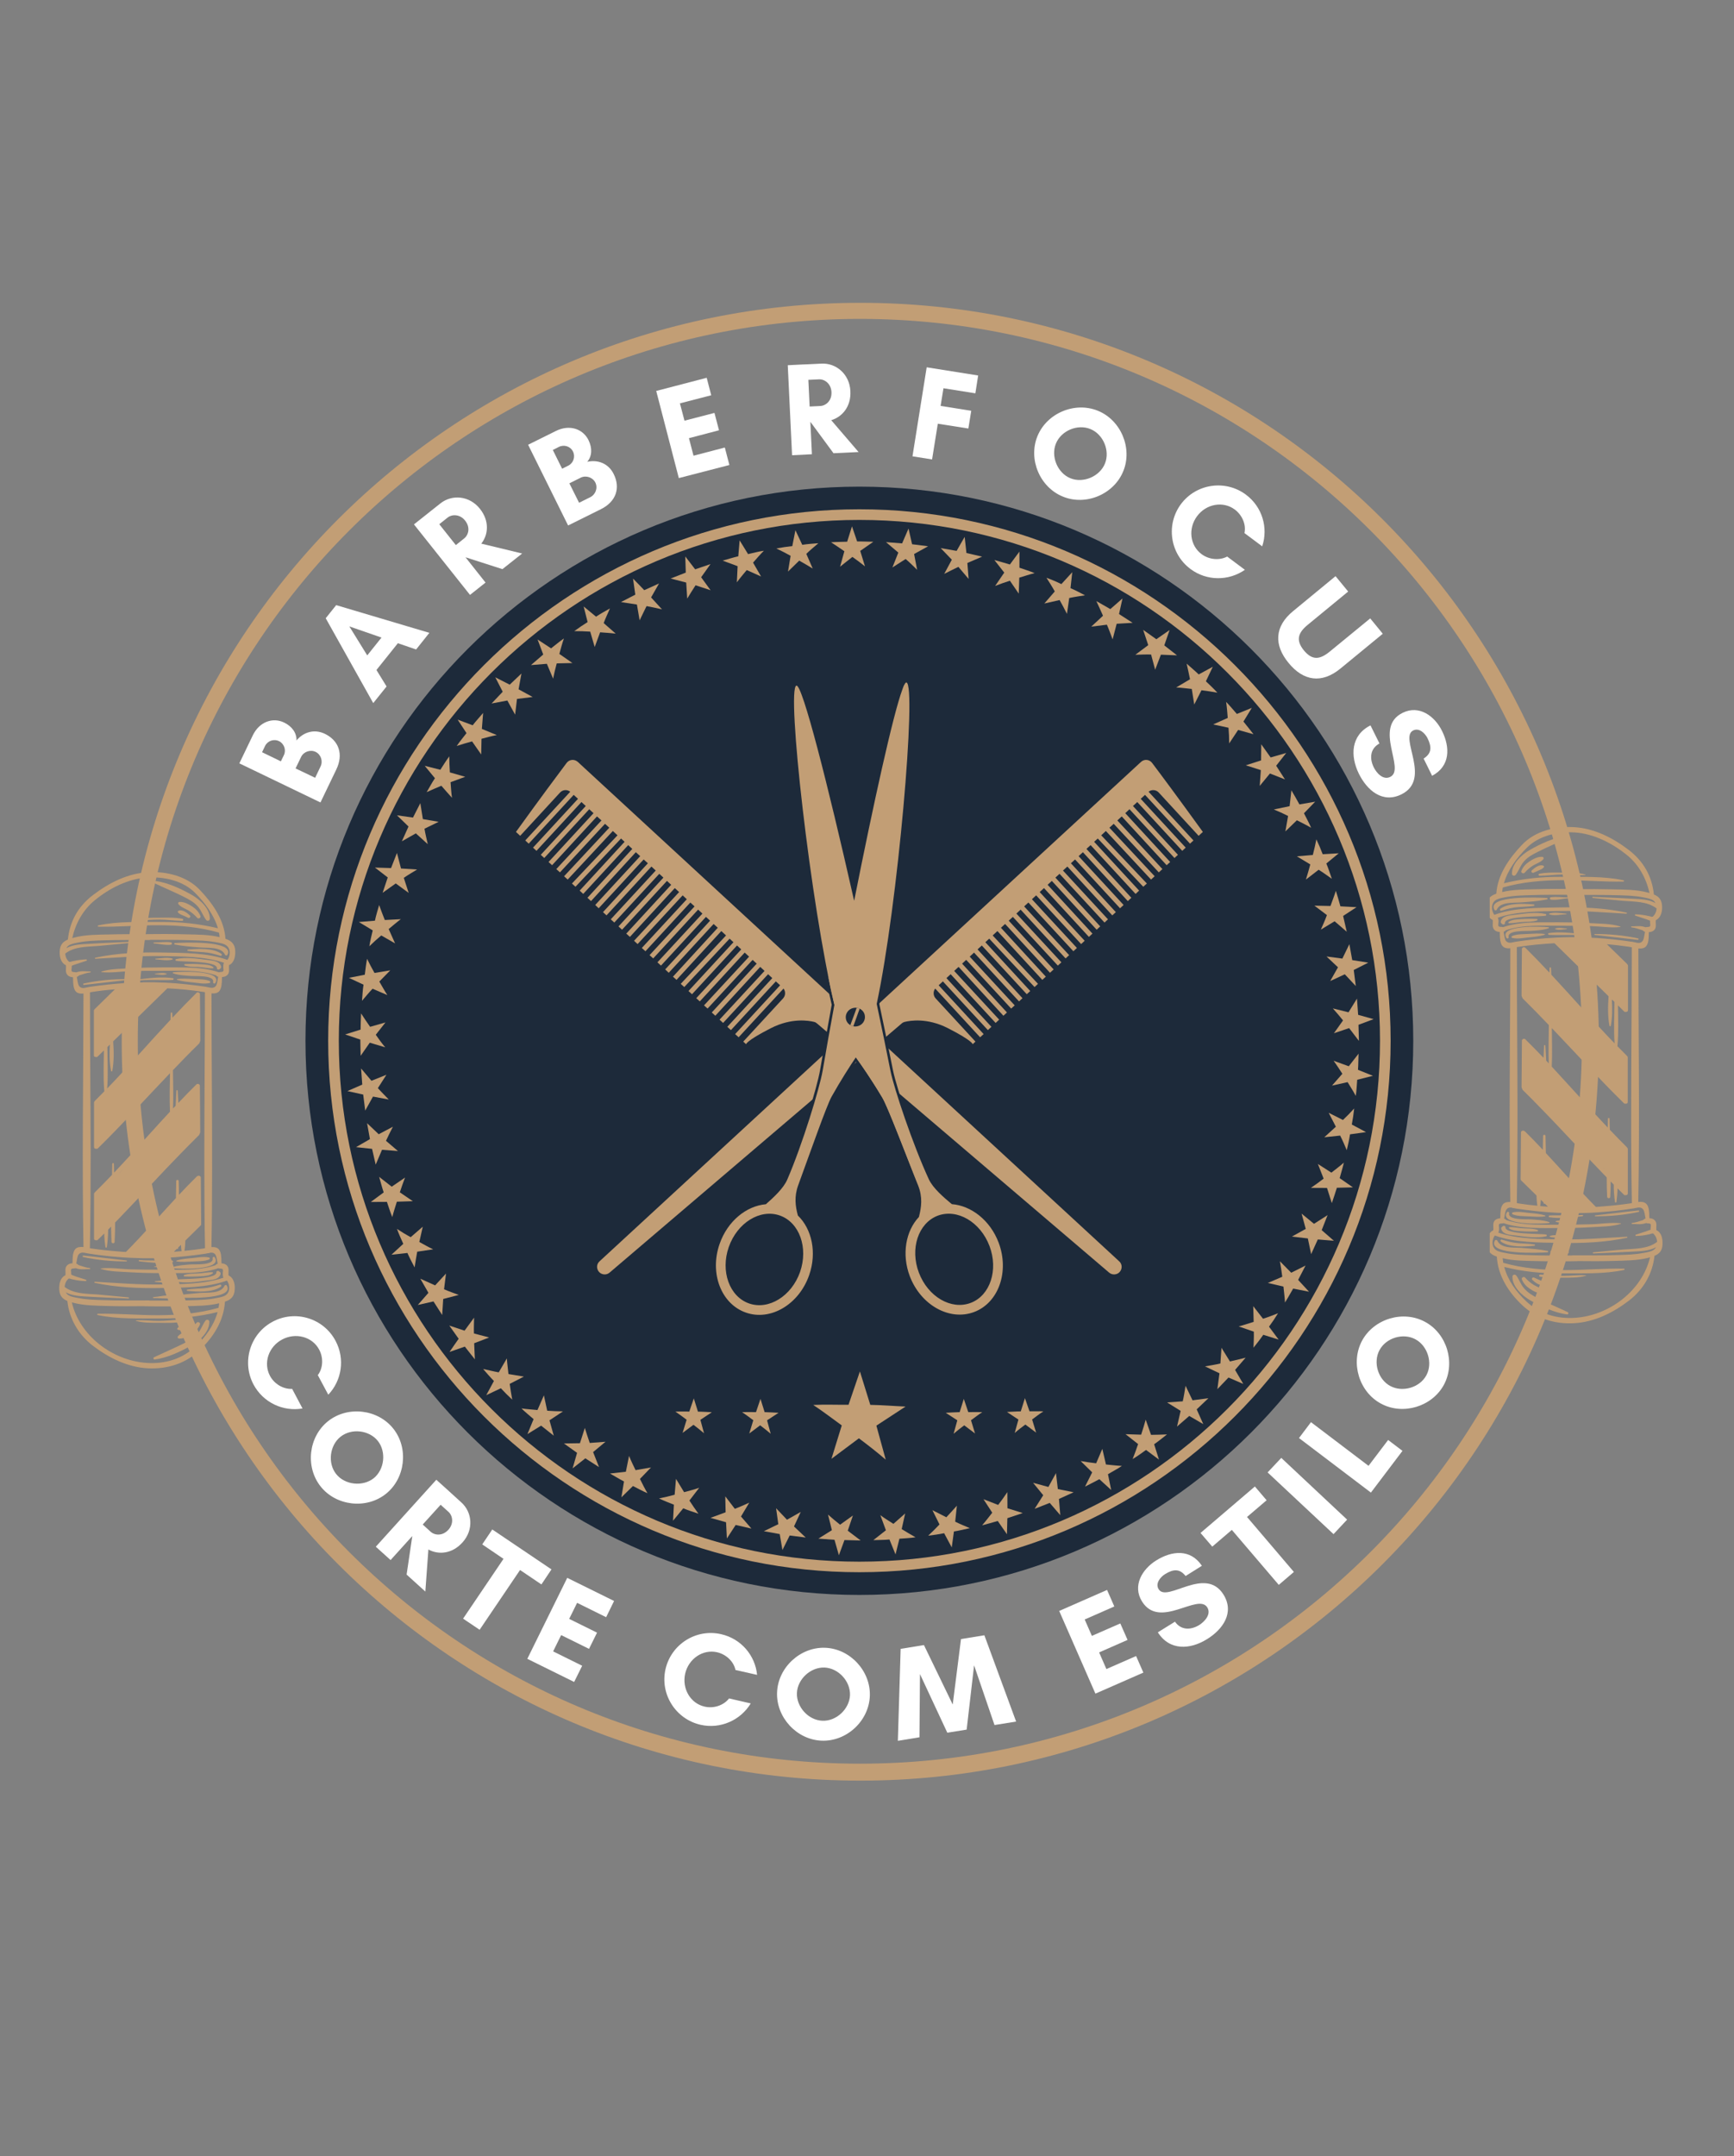 <svg xmlns="http://www.w3.org/2000/svg" xmlns:xlink="http://www.w3.org/1999/xlink" width="107" zoomAndPan="magnify" viewBox="0 0 80.25 99.75" height="133" preserveAspectRatio="xMidYMid meet" version="1.0"><rect x="0" y="0" width="80.25" height="99.75" fill="#808080" stroke="none"/><defs><g/><clipPath id="a9a0bdada3"><path d="M 5.633 14.008 L 73.996 14.008 L 73.996 82.371 L 5.633 82.371 Z M 5.633 14.008 " clip-rule="nonzero"/></clipPath><clipPath id="b168fae5a4"><path d="M 39.816 14.008 C 20.938 14.008 5.633 29.312 5.633 48.188 C 5.633 67.066 20.938 82.371 39.816 82.371 C 58.691 82.371 73.996 67.066 73.996 48.188 C 73.996 29.312 58.691 14.008 39.816 14.008 " clip-rule="nonzero"/></clipPath><clipPath id="66a83f5270"><path d="M 14.137 22.512 L 65.406 22.512 L 65.406 73.781 L 14.137 73.781 Z M 14.137 22.512 " clip-rule="nonzero"/></clipPath><clipPath id="f1c5cd9a06"><path d="M 7 40.309 L 10 40.309 L 10 43 L 7 43 Z M 7 40.309 " clip-rule="nonzero"/></clipPath><clipPath id="caaa859fed"><path d="M 8 43 L 10.902 43 L 10.902 45 L 8 45 Z M 8 43 " clip-rule="nonzero"/></clipPath><clipPath id="8085a9410e"><path d="M 8 44 L 10.902 44 L 10.902 45 L 8 45 Z M 8 44 " clip-rule="nonzero"/></clipPath><clipPath id="4665b3daa6"><path d="M 7 44 L 10.902 44 L 10.902 46 L 7 46 Z M 7 44 " clip-rule="nonzero"/></clipPath><clipPath id="a7dd6f0981"><path d="M 2.727 40.309 L 10.902 40.309 L 10.902 63.34 L 2.727 63.34 Z M 2.727 40.309 " clip-rule="nonzero"/></clipPath><clipPath id="3518b473fd"><path d="M 8 59 L 10.902 59 L 10.902 61 L 8 61 Z M 8 59 " clip-rule="nonzero"/></clipPath><clipPath id="5d6e71e164"><path d="M 8 59 L 10.902 59 L 10.902 60 L 8 60 Z M 8 59 " clip-rule="nonzero"/></clipPath><clipPath id="c806f83fc0"><path d="M 8 58 L 10.902 58 L 10.902 60 L 8 60 Z M 8 58 " clip-rule="nonzero"/></clipPath><clipPath id="f178dab05a"><path d="M 69 38.223 L 73 38.223 L 73 41 L 69 41 Z M 69 38.223 " clip-rule="nonzero"/></clipPath><clipPath id="98b8dfef89"><path d="M 68.945 38.223 L 76.957 38.223 L 76.957 61.258 L 68.945 61.258 Z M 68.945 38.223 " clip-rule="nonzero"/></clipPath></defs><g clip-path="url(#a9a0bdada3)"><g clip-path="url(#b168fae5a4)"><path stroke-linecap="butt" transform="matrix(0.744, 0, 0, 0.744, 5.635, 14.009)" fill="none" stroke-linejoin="miter" d="M 45.916 -0.001 C 20.556 -0.001 -0.003 20.558 -0.003 45.912 C -0.003 71.272 20.556 91.83 45.916 91.83 C 71.27 91.83 91.828 71.272 91.828 45.912 C 91.828 20.558 71.27 -0.001 45.916 -0.001 " stroke="#c29e75" stroke-width="2" stroke-opacity="1" stroke-miterlimit="4"/></g></g><g clip-path="url(#66a83f5270)"><path fill="#1d2a3a" d="M 14.137 48.145 C 14.137 62.305 25.613 73.781 39.773 73.781 C 53.93 73.781 65.406 62.305 65.406 48.145 C 65.406 33.988 53.93 22.512 39.773 22.512 C 25.613 22.512 14.137 33.988 14.137 48.145 " fill-opacity="1" fill-rule="nonzero"/></g><path fill="#c29e75" d="M 63.539 49.766 L 62.812 49.949 C 62.789 50.199 62.785 50.449 62.746 50.695 C 62.633 50.48 62.492 50.266 62.367 50.059 L 61.645 50.219 L 62.125 49.672 C 61.992 49.469 61.863 49.266 61.719 49.07 L 62.422 49.324 L 62.875 48.742 C 62.863 48.992 62.867 49.242 62.848 49.488 L 63.539 49.766 " fill-opacity="1" fill-rule="nonzero"/><path fill="#c29e75" d="M 63.219 52.371 L 62.48 52.473 C 62.441 52.719 62.387 52.965 62.328 53.207 C 62.23 52.977 62.137 52.754 62.023 52.531 L 61.289 52.609 L 61.824 52.121 L 61.492 51.477 L 62.152 51.809 C 62.336 51.637 62.504 51.461 62.672 51.277 C 62.645 51.527 62.609 51.773 62.562 52.02 L 63.219 52.371 " fill-opacity="1" fill-rule="nonzero"/><path fill="#c29e75" d="M 62.613 54.926 L 61.871 54.945 C 61.801 55.184 61.715 55.418 61.637 55.656 L 61.414 54.953 L 60.668 54.949 C 60.871 54.812 61.066 54.672 61.258 54.523 L 60.992 53.844 L 61.617 54.246 C 61.809 54.094 62.016 53.941 62.195 53.781 C 62.141 54.023 62.062 54.262 62 54.5 L 62.613 54.926 " fill-opacity="1" fill-rule="nonzero"/><path fill="#c29e75" d="M 61.734 57.398 L 60.988 57.336 L 60.68 58.016 L 60.527 57.289 L 59.789 57.203 L 60.43 56.848 L 60.238 56.141 L 60.812 56.613 L 61.441 56.211 L 61.168 56.906 L 61.734 57.398 " fill-opacity="1" fill-rule="nonzero"/><path fill="#c29e75" d="M 60.582 59.754 L 59.848 59.609 C 59.719 59.824 59.602 60.047 59.469 60.254 C 59.457 60.012 59.422 59.758 59.398 59.516 L 58.676 59.348 L 59.344 59.062 C 59.316 58.824 59.277 58.582 59.234 58.344 L 59.758 58.875 L 60.422 58.543 L 60.078 59.207 L 60.582 59.754 " fill-opacity="1" fill-rule="nonzero"/><path fill="#c29e75" d="M 59.176 61.969 L 58.465 61.746 C 58.324 61.953 58.168 62.148 58.012 62.344 C 58.02 62.094 58.035 61.852 58.027 61.602 L 57.328 61.359 C 57.562 61.297 57.789 61.219 58.02 61.148 L 58 60.422 L 58.453 61.004 C 58.691 60.93 58.918 60.84 59.148 60.75 C 59.02 60.961 58.879 61.168 58.73 61.371 L 59.176 61.969 " fill-opacity="1" fill-rule="nonzero"/><path fill="#c29e75" d="M 57.539 64.02 L 56.855 63.723 L 56.34 64.262 L 56.438 63.527 L 55.766 63.207 C 56 63.168 56.246 63.129 56.48 63.074 L 56.531 62.348 L 56.922 62.98 C 57.164 62.926 57.41 62.867 57.648 62.805 L 57.16 63.371 L 57.539 64.02 " fill-opacity="1" fill-rule="nonzero"/><path fill="#c29e75" d="M 55.688 65.879 L 55.039 65.5 L 54.473 65.992 L 54.641 65.266 L 54.012 64.875 L 54.738 64.824 C 54.793 64.59 54.828 64.34 54.867 64.105 L 55.191 64.777 L 55.926 64.68 L 55.383 65.195 L 55.688 65.879 " fill-opacity="1" fill-rule="nonzero"/><path fill="#c29e75" d="M 53.637 67.52 L 53.039 67.074 C 52.836 67.223 52.629 67.367 52.418 67.496 C 52.508 67.266 52.594 67.035 52.672 66.801 L 52.09 66.344 L 52.812 66.367 C 52.887 66.133 52.961 65.91 53.023 65.672 L 53.27 66.375 C 53.52 66.375 53.762 66.363 54.008 66.355 C 53.812 66.508 53.621 66.668 53.414 66.809 L 53.637 67.52 " fill-opacity="1" fill-rule="nonzero"/><path fill="#c29e75" d="M 51.426 68.926 L 50.879 68.426 C 50.66 68.547 50.434 68.656 50.215 68.77 L 50.547 68.109 L 50.012 67.586 C 50.254 67.629 50.492 67.664 50.73 67.691 L 51.016 67.023 L 51.184 67.746 C 51.426 67.77 51.68 67.801 51.922 67.812 C 51.715 67.953 51.492 68.066 51.277 68.195 L 51.426 68.926 " fill-opacity="1" fill-rule="nonzero"/><path fill="#c29e75" d="M 49.07 70.09 L 48.582 69.523 L 47.883 69.797 L 48.281 69.168 L 47.812 68.594 L 48.52 68.785 L 48.871 68.145 L 48.957 68.883 L 49.688 69.031 L 49.008 69.34 L 49.07 70.09 " fill-opacity="1" fill-rule="nonzero"/><path fill="#c29e75" d="M 46.602 70.973 L 46.176 70.359 C 45.934 70.426 45.699 70.5 45.453 70.559 C 45.617 70.371 45.77 70.168 45.922 69.977 L 45.516 69.352 L 46.195 69.617 C 46.344 69.426 46.484 69.227 46.621 69.023 L 46.625 69.77 L 47.332 69.992 L 46.621 70.23 L 46.602 70.973 " fill-opacity="1" fill-rule="nonzero"/><path fill="#c29e75" d="M 44.047 71.582 L 43.695 70.926 C 43.449 70.973 43.203 71.012 42.957 71.039 C 43.137 70.871 43.312 70.699 43.48 70.52 L 43.152 69.859 L 43.797 70.188 C 43.961 70.008 44.125 69.836 44.285 69.652 L 44.207 70.391 C 44.43 70.504 44.652 70.59 44.883 70.691 C 44.637 70.746 44.395 70.805 44.148 70.844 L 44.047 71.582 " fill-opacity="1" fill-rule="nonzero"/><path fill="#c29e75" d="M 41.445 71.906 L 41.164 71.215 C 40.918 71.242 40.668 71.234 40.418 71.246 L 41 70.789 L 40.742 70.09 C 40.941 70.238 41.141 70.359 41.348 70.492 L 41.891 70.012 L 41.73 70.734 C 41.941 70.863 42.156 70.996 42.371 71.113 C 42.125 71.152 41.875 71.16 41.625 71.18 L 41.445 71.906 " fill-opacity="1" fill-rule="nonzero"/><path fill="#c29e75" d="M 38.824 71.945 L 38.621 71.23 L 37.875 71.176 L 38.5 70.785 L 38.32 70.062 C 38.504 70.223 38.688 70.383 38.879 70.531 L 39.473 70.105 L 39.234 70.809 L 39.832 71.262 L 39.082 71.242 L 38.824 71.945 " fill-opacity="1" fill-rule="nonzero"/><path fill="#c29e75" d="M 36.211 71.703 L 36.086 70.965 L 35.352 70.832 L 36.02 70.508 L 35.918 69.77 L 36.422 70.301 L 37.059 69.941 L 36.746 70.613 L 37.289 71.125 L 36.547 71.031 L 36.211 71.703 " fill-opacity="1" fill-rule="nonzero"/><path fill="#c29e75" d="M 33.641 71.168 L 33.602 70.418 L 32.883 70.215 L 33.582 69.957 L 33.566 69.219 L 34.008 69.797 C 34.23 69.715 34.457 69.609 34.676 69.512 L 34.293 70.152 L 34.777 70.711 L 34.047 70.543 L 33.641 71.168 " fill-opacity="1" fill-rule="nonzero"/><path fill="#c29e75" d="M 31.148 70.348 L 31.188 69.605 C 30.957 69.516 30.723 69.422 30.5 69.316 C 30.742 69.27 30.98 69.211 31.223 69.145 L 31.285 68.41 L 31.66 69.027 C 31.898 68.961 32.125 68.906 32.359 68.824 L 31.906 69.414 C 32.039 69.625 32.18 69.82 32.324 70.023 C 32.09 69.941 31.852 69.871 31.621 69.773 L 31.148 70.348 " fill-opacity="1" fill-rule="nonzero"/><path fill="#c29e75" d="M 28.758 69.266 L 28.879 68.531 C 28.66 68.418 28.445 68.285 28.23 68.164 L 28.965 68.082 L 29.113 67.348 C 29.203 67.574 29.309 67.793 29.414 68.008 L 30.129 67.883 L 29.617 68.414 C 29.727 68.637 29.84 68.863 29.965 69.074 C 29.734 68.977 29.516 68.855 29.293 68.742 L 28.758 69.266 " fill-opacity="1" fill-rule="nonzero"/><path fill="#c29e75" d="M 26.5 67.926 L 26.707 67.207 L 26.098 66.773 L 26.84 66.762 L 27.066 66.055 C 27.141 66.285 27.211 66.52 27.293 66.75 L 28.023 66.695 L 27.449 67.172 L 27.723 67.867 L 27.09 67.461 L 26.5 67.926 " fill-opacity="1" fill-rule="nonzero"/><path fill="#c29e75" d="M 24.41 66.34 L 24.695 65.648 C 24.508 65.484 24.312 65.328 24.133 65.152 C 24.375 65.188 24.629 65.203 24.875 65.227 L 25.172 64.547 L 25.324 65.258 C 25.566 65.277 25.809 65.285 26.055 65.289 L 25.43 65.703 L 25.629 66.414 L 25.043 65.949 L 24.41 66.34 " fill-opacity="1" fill-rule="nonzero"/><path fill="#c29e75" d="M 22.504 64.539 L 22.859 63.883 C 22.684 63.707 22.523 63.516 22.359 63.328 C 22.605 63.379 22.836 63.441 23.082 63.484 L 23.457 62.84 C 23.473 63.086 23.508 63.32 23.531 63.562 L 24.246 63.68 L 23.59 64.016 C 23.621 64.262 23.664 64.504 23.707 64.746 C 23.523 64.578 23.348 64.402 23.18 64.219 L 22.504 64.539 " fill-opacity="1" fill-rule="nonzero"/><path fill="#c29e75" d="M 20.805 62.539 C 20.945 62.336 21.082 62.133 21.227 61.93 L 20.793 61.32 L 21.5 61.555 L 21.941 60.953 C 21.938 61.195 21.926 61.445 21.934 61.684 L 22.637 61.871 L 21.945 62.137 L 21.977 62.883 L 21.512 62.293 L 20.805 62.539 " fill-opacity="1" fill-rule="nonzero"/><path fill="#c29e75" d="M 19.336 60.367 L 19.828 59.805 L 19.453 59.152 L 20.137 59.461 L 20.641 58.914 L 20.551 59.641 C 20.77 59.738 21.008 59.816 21.23 59.902 L 20.512 60.09 L 20.465 60.832 L 20.062 60.203 L 19.336 60.367 " fill-opacity="1" fill-rule="nonzero"/><path fill="#c29e75" d="M 18.117 58.043 L 18.664 57.539 C 18.562 57.312 18.457 57.082 18.371 56.848 C 18.578 56.984 18.789 57.113 19.008 57.23 L 19.566 56.746 L 19.406 57.453 C 19.621 57.57 19.824 57.688 20.047 57.793 L 19.309 57.902 C 19.262 58.145 19.227 58.383 19.188 58.629 C 19.074 58.406 18.953 58.188 18.855 57.961 L 18.117 58.043 " fill-opacity="1" fill-rule="nonzero"/><path fill="#c29e75" d="M 17.16 55.602 L 17.758 55.16 C 17.676 54.922 17.617 54.68 17.547 54.441 L 18.129 54.895 L 18.746 54.473 C 18.656 54.699 18.582 54.926 18.504 55.156 L 19.105 55.566 L 18.367 55.59 C 18.293 55.824 18.215 56.066 18.156 56.301 C 18.059 56.074 17.988 55.832 17.906 55.598 L 17.16 55.602 " fill-opacity="1" fill-rule="nonzero"/><path fill="#c29e75" d="M 16.477 53.066 L 17.121 52.695 L 16.988 51.957 L 17.527 52.469 L 18.184 52.121 C 18.078 52.332 17.961 52.555 17.863 52.773 L 18.418 53.246 L 17.68 53.188 L 17.387 53.875 L 17.219 53.145 L 16.477 53.066 " fill-opacity="1" fill-rule="nonzero"/><path fill="#c29e75" d="M 16.078 50.473 L 16.766 50.172 L 16.711 49.426 L 17.191 49.996 L 17.883 49.719 L 17.488 50.336 C 17.648 50.516 17.828 50.691 17.992 50.863 L 17.262 50.727 L 16.902 51.375 L 16.809 50.633 L 16.078 50.473 " fill-opacity="1" fill-rule="nonzero"/><path fill="#c29e75" d="M 15.973 47.852 L 16.688 47.629 C 16.695 47.379 16.695 47.129 16.711 46.879 C 16.844 47.09 16.988 47.297 17.129 47.5 L 17.84 47.297 L 17.391 47.867 C 17.527 48.066 17.672 48.262 17.828 48.449 L 17.113 48.234 L 16.691 48.84 C 16.688 48.59 16.676 48.34 16.676 48.09 L 15.973 47.852 " fill-opacity="1" fill-rule="nonzero"/><path fill="#c29e75" d="M 16.148 45.234 L 16.883 45.09 C 16.914 44.844 16.941 44.594 16.988 44.352 C 17.094 44.574 17.211 44.793 17.332 45.008 L 18.062 44.887 L 17.555 45.406 C 17.68 45.617 17.789 45.824 17.926 46.031 L 17.242 45.738 C 17.07 45.918 16.918 46.105 16.754 46.297 C 16.773 46.047 16.785 45.797 16.824 45.551 L 16.148 45.234 " fill-opacity="1" fill-rule="nonzero"/><path fill="#c29e75" d="M 16.609 42.652 L 17.352 42.59 C 17.402 42.344 17.48 42.105 17.547 41.867 C 17.633 42.102 17.715 42.328 17.809 42.559 L 18.551 42.52 C 18.355 42.664 18.18 42.82 17.988 42.977 L 18.285 43.641 L 17.645 43.273 C 17.453 43.434 17.27 43.602 17.094 43.773 C 17.133 43.523 17.191 43.281 17.25 43.039 L 16.609 42.652 " fill-opacity="1" fill-rule="nonzero"/><path fill="#c29e75" d="M 17.352 40.133 L 18.098 40.156 L 18.371 39.457 L 18.559 40.176 L 19.305 40.223 C 19.098 40.348 18.883 40.473 18.688 40.609 L 18.914 41.305 L 18.316 40.867 L 17.707 41.301 L 17.945 40.59 L 17.352 40.133 " fill-opacity="1" fill-rule="nonzero"/><path fill="#c29e75" d="M 18.371 37.715 L 19.113 37.82 L 19.453 37.152 L 19.57 37.891 L 20.301 38.016 L 19.645 38.336 C 19.684 38.574 19.746 38.816 19.797 39.051 L 19.246 38.551 L 18.598 38.918 L 18.906 38.234 L 18.371 37.715 " fill-opacity="1" fill-rule="nonzero"/><path fill="#c29e75" d="M 19.656 35.426 L 20.379 35.609 C 20.512 35.402 20.645 35.191 20.793 34.988 C 20.793 35.234 20.805 35.48 20.82 35.73 L 21.531 35.934 L 20.852 36.184 C 20.871 36.43 20.883 36.664 20.918 36.906 C 20.754 36.723 20.586 36.535 20.426 36.348 C 20.195 36.441 19.977 36.543 19.746 36.645 C 19.875 36.43 19.988 36.207 20.129 36 L 19.656 35.426 " fill-opacity="1" fill-rule="nonzero"/><path fill="#c29e75" d="M 21.18 33.289 L 21.875 33.551 C 22.027 33.355 22.199 33.172 22.359 32.98 L 22.301 33.719 L 22.992 34.004 C 22.75 34.051 22.52 34.113 22.285 34.176 L 22.27 34.902 L 21.848 34.297 C 21.609 34.363 21.367 34.43 21.137 34.508 C 21.273 34.305 21.438 34.113 21.59 33.914 L 21.18 33.289 " fill-opacity="1" fill-rule="nonzero"/><path fill="#c29e75" d="M 22.922 31.332 L 23.59 31.672 L 24.133 31.156 L 24 31.887 L 24.652 32.242 L 23.926 32.332 L 23.84 33.059 L 23.48 32.406 L 22.75 32.543 L 23.266 32 L 22.922 31.332 " fill-opacity="1" fill-rule="nonzero"/><path fill="#c29e75" d="M 24.879 29.582 L 25.504 29.992 C 25.703 29.84 25.891 29.676 26.098 29.535 C 26.016 29.766 25.953 30.012 25.887 30.25 L 26.492 30.672 L 25.766 30.688 C 25.703 30.918 25.645 31.156 25.598 31.395 L 25.309 30.707 L 24.574 30.766 L 25.141 30.277 L 24.879 29.582 " fill-opacity="1" fill-rule="nonzero"/><path fill="#c29e75" d="M 27.012 28.055 L 27.586 28.527 C 27.793 28.387 28.012 28.27 28.23 28.145 C 28.129 28.371 28.027 28.59 27.938 28.824 L 28.496 29.312 C 28.25 29.281 28.016 29.27 27.773 29.25 L 27.523 29.93 L 27.316 29.219 C 27.07 29.203 26.824 29.195 26.578 29.195 C 26.777 29.047 26.984 28.91 27.195 28.777 L 27.012 28.055 " fill-opacity="1" fill-rule="nonzero"/><path fill="#c29e75" d="M 29.297 26.766 C 29.473 26.945 29.645 27.117 29.816 27.301 L 30.5 26.992 L 30.133 27.637 L 30.637 28.188 C 30.402 28.137 30.16 28.078 29.922 28.039 L 29.602 28.695 L 29.477 27.965 L 28.738 27.852 L 29.402 27.508 L 29.297 26.766 " fill-opacity="1" fill-rule="nonzero"/><path fill="#c29e75" d="M 31.715 25.742 L 32.172 26.336 L 32.883 26.094 L 32.449 26.703 L 32.887 27.305 L 32.191 27.074 C 32.059 27.273 31.93 27.488 31.805 27.691 L 31.758 26.949 L 31.039 26.762 L 31.738 26.488 L 31.715 25.742 " fill-opacity="1" fill-rule="nonzero"/><path fill="#c29e75" d="M 34.23 24.996 L 34.621 25.633 C 34.863 25.578 35.105 25.512 35.352 25.477 C 35.18 25.648 35.016 25.84 34.852 26.027 L 35.223 26.668 L 34.559 26.371 C 34.402 26.559 34.25 26.738 34.102 26.938 L 34.137 26.191 L 33.445 25.934 C 33.688 25.867 33.926 25.789 34.168 25.734 L 34.23 24.996 " fill-opacity="1" fill-rule="nonzero"/><path fill="#c29e75" d="M 36.812 24.527 L 37.129 25.203 C 37.375 25.164 37.625 25.148 37.875 25.129 C 37.684 25.293 37.496 25.445 37.316 25.621 L 37.613 26.301 C 37.406 26.172 37.199 26.055 36.988 25.934 L 36.469 26.441 L 36.59 25.711 C 36.371 25.59 36.152 25.477 35.93 25.371 C 36.176 25.324 36.422 25.289 36.668 25.262 L 36.812 24.527 " fill-opacity="1" fill-rule="nonzero"/><path fill="#c29e75" d="M 39.43 24.348 L 39.668 25.047 C 39.918 25.043 40.168 25.059 40.418 25.062 L 39.812 25.484 L 40.031 26.199 C 39.84 26.043 39.645 25.902 39.449 25.762 L 38.879 26.215 L 39.078 25.5 C 38.875 25.363 38.668 25.215 38.461 25.086 C 38.707 25.066 38.957 25.07 39.207 25.059 L 39.43 24.348 " fill-opacity="1" fill-rule="nonzero"/><path fill="#c29e75" d="M 42.047 24.449 L 42.211 25.176 L 42.953 25.27 L 42.305 25.629 L 42.445 26.359 C 42.273 26.191 42.098 26.016 41.914 25.859 L 41.301 26.25 L 41.574 25.562 L 41.004 25.078 L 41.75 25.137 L 42.047 24.449 " fill-opacity="1" fill-rule="nonzero"/><path fill="#c29e75" d="M 44.645 24.836 L 44.727 25.582 L 45.453 25.75 L 44.77 26.043 L 44.828 26.781 L 44.355 26.223 C 44.137 26.324 43.914 26.441 43.699 26.547 L 44.051 25.891 L 43.535 25.355 L 44.273 25.484 C 44.395 25.27 44.52 25.047 44.645 24.836 " fill-opacity="1" fill-rule="nonzero"/><path fill="#c29e75" d="M 47.18 25.516 L 47.18 26.262 C 47.414 26.348 47.652 26.414 47.883 26.512 C 47.648 26.57 47.406 26.652 47.172 26.723 L 47.148 27.461 L 46.738 26.863 C 46.508 26.938 46.281 27.016 46.055 27.105 L 46.477 26.488 L 46.02 25.906 C 46.262 25.977 46.504 26.039 46.738 26.113 L 47.18 25.516 " fill-opacity="1" fill-rule="nonzero"/><path fill="#c29e75" d="M 49.625 26.469 L 49.543 27.207 C 49.77 27.305 49.992 27.422 50.215 27.539 C 49.969 27.578 49.73 27.609 49.484 27.664 L 49.379 28.398 C 49.273 28.18 49.156 27.973 49.039 27.758 L 48.332 27.918 L 48.816 27.359 C 48.695 27.141 48.562 26.934 48.43 26.727 C 48.664 26.812 48.895 26.91 49.121 27.02 L 49.625 26.469 " fill-opacity="1" fill-rule="nonzero"/><path fill="#c29e75" d="M 51.949 27.684 L 51.789 28.406 L 52.418 28.812 L 51.68 28.855 L 51.492 29.578 C 51.406 29.352 51.324 29.117 51.227 28.898 L 50.504 28.988 L 51.047 28.484 C 50.945 28.262 50.848 28.027 50.738 27.805 L 51.387 28.176 L 51.949 27.684 " fill-opacity="1" fill-rule="nonzero"/><path fill="#c29e75" d="M 54.129 29.145 L 53.883 29.855 L 54.473 30.316 L 53.727 30.285 L 53.461 30.98 L 53.273 30.277 C 53.031 30.27 52.785 30.281 52.543 30.289 L 53.141 29.844 L 52.906 29.137 L 53.516 29.57 L 54.129 29.145 " fill-opacity="1" fill-rule="nonzero"/><path fill="#c29e75" d="M 56.129 30.844 L 55.809 31.516 C 55.992 31.688 56.172 31.859 56.34 32.043 C 56.098 32 55.855 31.961 55.605 31.93 L 55.27 32.59 L 55.156 31.871 C 54.91 31.848 54.68 31.812 54.434 31.801 L 55.074 31.422 C 55.027 31.18 54.973 30.945 54.918 30.699 C 55.102 30.867 55.297 31.023 55.477 31.199 L 56.129 30.844 " fill-opacity="1" fill-rule="nonzero"/><path fill="#c29e75" d="M 57.934 32.746 L 57.547 33.379 C 57.707 33.57 57.855 33.77 58.012 33.965 L 57.301 33.766 L 56.887 34.391 C 56.887 34.145 56.875 33.902 56.855 33.664 L 56.145 33.512 L 56.82 33.211 C 56.801 32.965 56.781 32.711 56.746 32.469 C 56.922 32.648 57.078 32.844 57.242 33.027 L 57.934 32.746 " fill-opacity="1" fill-rule="nonzero"/><path fill="#c29e75" d="M 59.527 34.832 L 59.062 35.422 L 59.469 36.055 L 58.773 35.781 L 58.301 36.355 L 58.352 35.625 L 57.656 35.402 L 58.363 35.176 L 58.371 34.43 L 58.805 35.039 L 59.527 34.832 " fill-opacity="1" fill-rule="nonzero"/><path fill="#c29e75" d="M 60.867 37.086 L 60.348 37.621 C 60.457 37.844 60.582 38.062 60.68 38.293 C 60.469 38.168 60.238 38.059 60.02 37.945 L 59.488 38.461 L 59.613 37.746 C 59.398 37.637 59.18 37.539 58.953 37.445 L 59.684 37.293 L 59.766 36.559 C 59.891 36.777 60.02 36.988 60.137 37.211 L 60.867 37.086 " fill-opacity="1" fill-rule="nonzero"/><path fill="#c29e75" d="M 61.957 39.473 L 61.383 39.945 C 61.48 40.176 61.555 40.414 61.637 40.652 C 61.43 40.508 61.238 40.363 61.027 40.234 L 60.438 40.688 C 60.512 40.457 60.574 40.227 60.641 39.988 L 60.02 39.613 L 60.758 39.551 C 60.82 39.309 60.875 39.07 60.922 38.828 C 61.031 39.055 61.125 39.281 61.215 39.516 L 61.957 39.473 " fill-opacity="1" fill-rule="nonzero"/><path fill="#c29e75" d="M 62.781 41.965 L 62.16 42.371 L 62.328 43.102 L 61.766 42.617 L 61.129 43.004 C 61.227 42.781 61.328 42.559 61.41 42.332 L 60.832 41.895 L 61.574 41.91 C 61.656 41.68 61.75 41.445 61.824 41.207 C 61.902 41.445 61.965 41.688 62.035 41.926 L 62.781 41.965 " fill-opacity="1" fill-rule="nonzero"/><path fill="#c29e75" d="M 63.324 44.531 L 62.652 44.871 L 62.746 45.613 L 62.238 45.07 L 61.562 45.383 L 61.922 44.746 L 61.391 44.246 L 62.125 44.344 L 62.449 43.676 L 62.582 44.414 L 63.324 44.531 " fill-opacity="1" fill-rule="nonzero"/><path fill="#c29e75" d="M 63.57 47.145 L 62.871 47.406 L 62.891 48.152 L 62.438 47.559 L 61.734 47.797 L 62.156 47.203 C 62.008 47.016 61.844 46.828 61.684 46.648 L 62.41 46.828 L 62.801 46.195 L 62.855 46.945 L 63.57 47.145 " fill-opacity="1" fill-rule="nonzero"/><path fill="#c29e75" d="M 39.773 24.051 C 26.488 24.051 15.68 34.859 15.68 48.145 C 15.68 61.434 26.488 72.242 39.773 72.242 C 53.059 72.242 63.867 61.434 63.867 48.145 C 63.867 34.859 53.059 24.051 39.773 24.051 Z M 39.773 72.73 C 26.215 72.73 15.188 61.703 15.188 48.145 C 15.188 34.59 26.215 23.559 39.773 23.559 C 53.328 23.559 64.359 34.59 64.359 48.145 C 64.359 61.703 53.328 72.73 39.773 72.73 " fill-opacity="1" fill-rule="nonzero"/><path fill="#c29e75" d="M 39.797 63.441 L 40.277 64.988 C 40.82 64.996 41.363 65.043 41.91 65.066 L 40.559 65.949 L 40.992 67.523 C 40.586 67.172 40.172 66.852 39.75 66.535 L 38.48 67.484 L 38.957 65.938 C 38.523 65.625 38.082 65.285 37.637 64.992 C 38.18 64.965 38.727 64.988 39.27 64.984 L 39.797 63.441 " fill-opacity="1" fill-rule="nonzero"/><path fill="#c29e75" d="M 35.195 64.711 L 35.387 65.324 C 35.602 65.328 35.816 65.344 36.031 65.355 L 35.5 65.703 L 35.668 66.324 C 35.508 66.188 35.344 66.059 35.18 65.934 L 34.676 66.312 L 34.863 65.699 C 34.695 65.574 34.52 65.441 34.344 65.324 C 34.559 65.316 34.773 65.324 34.988 65.324 L 35.195 64.711 " fill-opacity="1" fill-rule="nonzero"/><path fill="#c29e75" d="M 32.109 64.688 L 32.301 65.301 C 32.516 65.301 32.73 65.32 32.945 65.328 L 32.414 65.68 L 32.582 66.301 C 32.422 66.164 32.258 66.035 32.094 65.91 L 31.59 66.285 L 31.777 65.676 C 31.609 65.551 31.434 65.418 31.258 65.301 C 31.473 65.289 31.688 65.301 31.902 65.297 L 32.109 64.688 " fill-opacity="1" fill-rule="nonzero"/><path fill="#c29e75" d="M 44.605 64.711 L 44.414 65.324 C 44.199 65.328 43.984 65.344 43.77 65.355 L 44.305 65.703 L 44.133 66.324 C 44.293 66.188 44.457 66.059 44.625 65.934 L 45.125 66.312 L 44.938 65.699 C 45.109 65.574 45.281 65.441 45.461 65.324 C 45.246 65.316 45.031 65.324 44.812 65.324 L 44.605 64.711 " fill-opacity="1" fill-rule="nonzero"/><path fill="#c29e75" d="M 47.434 64.676 L 47.242 65.289 C 47.031 65.289 46.812 65.309 46.602 65.316 L 47.133 65.668 L 46.961 66.289 C 47.121 66.148 47.285 66.023 47.453 65.898 L 47.953 66.273 L 47.766 65.664 C 47.938 65.539 48.109 65.402 48.289 65.289 C 48.074 65.277 47.859 65.289 47.645 65.285 L 47.434 64.676 " fill-opacity="1" fill-rule="nonzero"/><path fill="#c29e75" d="M 53.629 36.664 L 55.473 38.664 L 55.668 38.484 C 54.516 36.891 53.699 35.793 53.32 35.293 C 53.195 35.125 52.957 35.105 52.805 35.246 L 27.746 58.348 C 27.516 58.559 27.66 58.945 27.977 58.953 C 28.062 58.957 28.145 58.926 28.211 58.871 L 41.727 47.348 C 41.766 47.312 41.816 47.285 41.867 47.273 C 42.117 47.211 42.906 47.074 43.863 47.559 C 45.023 48.152 45.016 48.305 45.016 48.305 L 45.145 48.184 L 43.301 46.184 C 43.184 46.055 43.18 45.863 43.281 45.73 L 45.359 47.984 L 45.523 47.836 L 43.441 45.578 L 43.637 45.398 L 45.719 47.652 L 45.883 47.5 L 43.801 45.246 L 43.996 45.066 L 46.078 47.32 L 46.242 47.168 L 44.16 44.914 L 44.363 44.727 L 46.438 46.988 L 46.602 46.836 L 44.527 44.578 L 44.715 44.402 L 46.797 46.656 L 46.961 46.508 L 44.879 44.254 L 45.078 44.066 L 47.16 46.324 L 47.32 46.176 L 45.242 43.918 L 45.438 43.738 L 47.52 45.992 L 47.68 45.844 L 45.602 43.586 L 45.781 43.422 L 47.879 45.66 L 48.039 45.512 L 45.941 43.273 L 46.16 43.07 L 48.238 45.328 L 48.402 45.18 L 46.324 42.918 L 46.516 42.742 L 48.594 45 L 48.762 44.844 L 46.684 42.59 L 46.875 42.414 L 48.957 44.668 L 49.121 44.516 L 47.039 42.262 L 47.234 42.078 L 49.316 44.336 L 49.48 44.184 L 47.398 41.93 L 47.594 41.75 L 49.676 44.004 L 49.84 43.852 L 47.758 41.598 L 47.953 41.418 L 50.035 43.672 L 50.199 43.52 L 48.117 41.266 L 48.316 41.082 L 50.395 43.34 L 50.559 43.188 L 48.484 40.93 L 48.68 40.75 L 50.754 43.008 L 50.918 42.855 L 48.844 40.598 L 49.035 40.422 L 51.117 42.676 L 51.277 42.527 L 49.195 40.27 L 49.398 40.086 L 51.477 42.344 L 51.641 42.195 L 49.562 39.934 L 49.754 39.758 L 51.836 42.016 L 52 41.863 L 49.918 39.605 L 50.117 39.422 L 52.195 41.684 L 52.359 41.531 L 50.281 39.27 L 50.473 39.094 L 52.555 41.352 L 52.719 41.199 L 50.637 38.941 L 50.805 38.789 L 52.91 41.02 L 53.078 40.871 L 50.965 38.641 L 51.18 38.441 L 53.27 40.688 L 53.438 40.535 L 51.344 38.289 L 51.543 38.109 L 53.629 40.355 L 53.797 40.203 L 51.711 37.953 L 51.914 37.766 L 53.992 40.023 L 54.156 39.875 L 52.078 37.617 L 52.273 37.434 L 54.355 39.691 L 54.516 39.543 L 52.434 37.285 L 52.633 37.102 L 54.715 39.359 L 54.875 39.211 L 52.793 36.953 L 52.992 36.77 L 55.074 39.027 L 55.234 38.879 L 53.156 36.625 C 53.297 36.512 53.504 36.527 53.629 36.664 " fill-opacity="1" fill-rule="nonzero"/><path fill="#c29e75" d="M 25.918 36.664 L 24.074 38.664 L 23.879 38.484 C 25.027 36.891 25.848 35.793 26.223 35.293 C 26.348 35.125 26.586 35.105 26.742 35.246 L 51.797 58.348 C 52.027 58.559 51.883 58.945 51.57 58.953 C 51.484 58.957 51.398 58.926 51.332 58.871 L 37.816 47.348 C 37.777 47.312 37.73 47.285 37.68 47.273 C 37.43 47.211 36.637 47.074 35.684 47.559 C 34.52 48.152 34.531 48.305 34.531 48.305 L 34.398 48.184 L 36.242 46.184 C 36.359 46.055 36.363 45.863 36.262 45.73 L 34.184 47.984 L 34.023 47.836 L 36.105 45.578 L 35.906 45.398 L 33.828 47.652 L 33.66 47.5 L 35.742 45.246 L 35.547 45.066 L 33.465 47.32 L 33.301 47.168 L 35.383 44.914 L 35.184 44.727 L 33.105 46.988 L 32.941 46.836 L 35.02 44.578 L 34.832 44.402 L 32.746 46.656 L 32.582 46.508 L 34.668 44.254 L 34.465 44.066 L 32.387 46.324 L 32.223 46.176 L 34.305 43.918 L 34.109 43.738 L 32.027 45.992 L 31.863 45.844 L 33.945 43.586 L 33.766 43.422 L 31.668 45.66 L 31.504 45.512 L 33.602 43.273 L 33.383 43.07 L 31.309 45.328 L 31.145 45.18 L 33.219 42.918 L 33.027 42.742 L 30.949 45 L 30.785 44.844 L 32.863 42.59 L 32.672 42.414 L 30.59 44.668 L 30.426 44.516 L 32.508 42.262 L 32.309 42.078 L 30.23 44.336 L 30.062 44.184 L 32.145 41.93 L 31.949 41.75 L 29.871 44.004 L 29.703 43.852 L 31.785 41.598 L 31.594 41.418 L 29.508 43.672 L 29.344 43.52 L 31.43 41.266 L 31.23 41.082 L 29.152 43.34 L 28.984 43.188 L 31.062 40.93 L 30.867 40.75 L 28.789 43.008 L 28.625 42.855 L 30.703 40.598 L 30.512 40.422 L 28.43 42.676 L 28.266 42.527 L 30.348 40.27 L 30.148 40.086 L 28.07 42.344 L 27.906 42.195 L 29.984 39.934 L 29.789 39.758 L 27.707 42.016 L 27.547 41.863 L 29.629 39.605 L 29.426 39.422 L 27.352 41.684 L 27.188 41.531 L 29.262 39.27 L 29.074 39.094 L 26.992 41.352 L 26.828 41.199 L 28.906 38.941 L 28.742 38.789 L 26.633 41.02 L 26.469 40.871 L 28.578 38.641 L 28.363 38.441 L 26.273 40.688 L 26.105 40.535 L 28.199 38.289 L 28 38.109 L 25.914 40.355 L 25.746 40.203 L 27.836 37.953 L 27.629 37.766 L 25.551 40.023 L 25.387 39.875 L 27.469 37.617 L 27.27 37.434 L 25.188 39.691 L 25.027 39.543 L 27.109 37.285 L 26.91 37.102 L 24.828 39.359 L 24.668 39.211 L 26.75 36.953 L 26.551 36.77 L 24.469 39.027 L 24.309 38.879 L 26.391 36.625 C 26.246 36.512 26.043 36.527 25.918 36.664 " fill-opacity="1" fill-rule="nonzero"/><path fill="#1d2a3a" d="M 43.91 56.266 C 43.746 56.266 43.586 56.297 43.438 56.352 C 42.598 56.672 42.242 57.785 42.637 58.832 C 42.953 59.664 43.684 60.246 44.414 60.246 C 44.574 60.246 44.734 60.215 44.883 60.16 C 45.285 60.008 45.59 59.668 45.742 59.203 C 45.898 58.73 45.875 58.191 45.684 57.676 C 45.367 56.848 44.637 56.266 43.91 56.266 Z M 35.613 56.266 C 34.867 56.266 34.141 56.867 33.84 57.727 C 33.469 58.785 33.859 59.887 34.707 60.184 C 34.844 60.234 34.992 60.258 35.141 60.258 C 35.887 60.258 36.613 59.656 36.914 58.797 C 37.094 58.281 37.102 57.738 36.934 57.27 C 36.77 56.812 36.453 56.48 36.047 56.34 C 35.906 56.289 35.762 56.266 35.613 56.266 Z M 35.137 60.945 C 34.914 60.945 34.691 60.906 34.48 60.832 C 33.891 60.629 33.434 60.164 33.191 59.531 C 32.953 58.902 32.953 58.18 33.191 57.5 C 33.555 56.453 34.438 55.691 35.395 55.59 C 35.773 55.258 36.176 54.871 36.328 54.512 C 37.02 52.91 37.82 50.297 37.953 49.5 C 38.117 48.559 38.297 47.539 38.492 46.477 C 37.465 42.156 36.293 32.359 36.723 31.68 C 36.762 31.621 36.805 31.602 36.836 31.598 L 36.848 31.594 L 36.863 31.594 C 37 31.594 37.156 31.594 37.957 34.629 C 38.391 36.266 38.941 38.551 39.523 41.098 C 40.477 36.32 41.266 32.883 41.648 31.852 C 41.684 31.754 41.715 31.676 41.746 31.617 L 41.75 31.621 C 41.793 31.531 41.852 31.449 41.945 31.449 L 41.957 31.449 L 41.973 31.453 C 42.004 31.457 42.047 31.477 42.086 31.531 C 42.395 31.992 42.027 36.281 41.906 37.582 C 41.656 40.293 41.207 44.039 40.695 46.441 C 40.926 47.531 41.141 48.57 41.332 49.531 C 41.492 50.32 42.359 52.914 43.094 54.496 C 43.258 54.859 43.672 55.234 44.102 55.59 C 45.062 55.68 45.934 56.398 46.324 57.434 C 46.582 58.109 46.602 58.832 46.379 59.465 C 46.152 60.105 45.707 60.582 45.125 60.801 C 44.902 60.887 44.66 60.93 44.418 60.93 C 43.391 60.93 42.418 60.188 41.996 59.078 C 41.609 58.055 41.773 56.945 42.418 56.238 C 42.52 55.836 42.582 55.391 42.379 54.875 C 42.246 54.543 42.105 54.184 41.961 53.812 C 41.473 52.562 40.914 51.145 40.73 50.832 C 40.281 50.078 39.832 49.43 39.613 49.117 C 39.395 49.449 38.992 50.07 38.594 50.785 C 38.414 51.102 37.898 52.535 37.441 53.801 C 37.309 54.172 37.176 54.535 37.055 54.871 C 36.871 55.371 36.93 55.789 37.031 56.168 C 37.711 56.844 37.926 57.988 37.562 59.023 C 37.168 60.156 36.172 60.945 35.137 60.945 " fill-opacity="1" fill-rule="nonzero"/><path fill="#c29e75" d="M 40.934 50.723 C 40.258 49.59 39.535 48.617 39.496 48.578 C 38.98 48.031 38.391 45.305 38.309 45.082 C 38.684 46.961 39.078 48.359 39.422 48.66 C 39.465 48.707 40.156 49.637 40.836 50.781 C 41.027 51.098 41.559 52.457 42.074 53.773 C 42.219 54.141 42.359 54.5 42.492 54.832 C 42.492 54.832 41.129 51.047 40.934 50.723 " fill-opacity="1" fill-rule="nonzero"/><path fill="#c29e75" d="M 44.926 60.27 C 44.023 60.613 42.949 59.988 42.527 58.875 C 42.105 57.766 42.496 56.582 43.395 56.238 C 44.297 55.898 45.371 56.523 45.793 57.637 C 46.215 58.746 45.824 59.93 44.926 60.27 Z M 37.027 58.84 C 36.633 59.961 35.574 60.613 34.668 60.297 C 33.758 59.98 33.336 58.809 33.727 57.688 C 34.121 56.562 35.18 55.91 36.086 56.227 C 36.996 56.543 37.418 57.715 37.027 58.84 Z M 46.215 57.477 C 45.824 56.449 44.949 55.773 44.051 55.703 C 43.676 55.391 43.176 54.965 42.984 54.547 C 42.242 52.941 41.379 50.359 41.215 49.555 C 41.02 48.57 40.805 47.52 40.574 46.441 C 41.555 41.863 42.434 31.656 41.949 31.57 C 41.922 31.562 41.887 31.605 41.848 31.688 C 41.848 31.68 41.852 31.676 41.852 31.668 C 41.824 31.727 41.793 31.801 41.762 31.895 C 41.332 33.051 40.426 37.16 39.531 41.668 C 39.52 41.613 39.508 41.559 39.492 41.504 C 38.309 36.277 37.133 31.656 36.859 31.715 C 36.383 31.812 37.52 41.891 38.617 46.473 C 38.422 47.527 38.238 48.555 38.074 49.523 C 37.934 50.332 37.141 52.934 36.438 54.559 C 36.266 54.965 35.809 55.387 35.445 55.707 C 34.539 55.785 33.672 56.488 33.305 57.539 C 32.828 58.895 33.375 60.32 34.52 60.719 C 35.66 61.121 36.977 60.344 37.449 58.984 C 37.812 57.941 37.574 56.855 36.926 56.23 C 36.809 55.797 36.75 55.352 36.941 54.828 C 37.496 53.312 38.254 51.145 38.488 50.727 C 38.91 49.977 39.344 49.301 39.609 48.91 C 39.875 49.277 40.363 49.984 40.832 50.77 C 41.078 51.18 41.895 53.328 42.488 54.832 C 42.707 55.375 42.645 55.844 42.527 56.297 C 41.918 56.945 41.723 58.02 42.105 59.035 C 42.617 60.379 43.953 61.121 45.086 60.691 C 46.219 60.262 46.723 58.82 46.215 57.477 " fill-opacity="1" fill-rule="nonzero"/><path fill="#1d2a3a" d="M 39.664 47.477 C 39.605 47.488 39.547 47.488 39.492 47.477 C 39.441 47.469 39.395 47.449 39.352 47.422 C 39.246 47.359 39.172 47.258 39.148 47.129 C 39.105 46.895 39.266 46.668 39.508 46.625 C 39.555 46.617 39.602 46.613 39.648 46.621 C 39.695 46.625 39.742 46.641 39.785 46.66 C 39.906 46.719 40 46.832 40.023 46.973 C 40.066 47.207 39.906 47.434 39.664 47.477 " fill-opacity="1" fill-rule="nonzero"/><path fill="#c29e75" d="M 39.785 46.66 C 39.746 46.762 39.551 47.312 39.492 47.477 C 39.441 47.469 39.395 47.449 39.352 47.422 C 39.441 47.184 39.617 46.719 39.648 46.621 C 39.695 46.625 39.742 46.641 39.785 46.66 " fill-opacity="1" fill-rule="nonzero"/><g clip-path="url(#f1c5cd9a06)"><path fill="#c29e75" d="M 7.152 40.859 C 7.605 41.074 8.07 41.266 8.52 41.492 C 8.738 41.605 8.949 41.715 9.121 41.895 C 9.312 42.094 9.379 42.336 9.535 42.551 C 9.586 42.625 9.711 42.602 9.711 42.5 C 9.719 42.039 9.27 41.625 8.891 41.406 C 8.387 41.117 7.766 40.828 7.184 40.75 C 7.125 40.746 7.102 40.836 7.152 40.859 Z M 7.152 40.859 " fill-opacity="1" fill-rule="nonzero"/></g><path fill="#c29e75" d="M 8.914 41.945 C 8.75 41.836 8.52 41.707 8.312 41.723 C 8.285 41.723 8.262 41.734 8.25 41.762 C 8.238 41.789 8.242 41.812 8.266 41.836 C 8.379 41.969 8.566 42.027 8.715 42.113 C 8.871 42.207 9.008 42.324 9.129 42.461 C 9.184 42.523 9.309 42.453 9.277 42.375 C 9.199 42.188 9.082 42.059 8.914 41.945 Z M 8.914 41.945 " fill-opacity="1" fill-rule="nonzero"/><path fill="#c29e75" d="M 8.254 42.137 C 8.227 42.152 8.219 42.172 8.234 42.199 C 8.277 42.27 8.367 42.305 8.441 42.336 C 8.531 42.375 8.621 42.41 8.707 42.457 C 8.773 42.488 8.848 42.402 8.789 42.348 C 8.668 42.234 8.434 42.047 8.254 42.137 Z M 8.254 42.137 " fill-opacity="1" fill-rule="nonzero"/><path fill="#c29e75" d="M 7.852 43.199 C 7.848 43.199 7.848 43.199 7.848 43.199 C 7.848 43.199 7.848 43.203 7.852 43.203 C 7.852 43.203 7.852 43.199 7.852 43.199 Z M 7.852 43.199 " fill-opacity="1" fill-rule="nonzero"/><g clip-path="url(#caaa859fed)"><path fill="#c29e75" d="M 8.086 43.691 C 8.469 43.77 8.863 43.797 9.254 43.828 C 9.633 43.863 10.242 43.781 10.418 44.172 C 10.438 44.211 10.504 44.207 10.523 44.172 C 10.895 43.48 8.387 43.605 8.094 43.625 C 8.059 43.629 8.047 43.684 8.086 43.691 Z M 8.086 43.691 " fill-opacity="1" fill-rule="nonzero"/><path fill="#c29e75" d="M 10.242 44.121 C 9.855 43.844 9.152 43.887 8.699 43.926 C 8.668 43.93 8.656 43.98 8.691 43.988 C 8.93 44.027 9.172 44.027 9.41 44.047 C 9.695 44.066 9.934 44.133 10.203 44.215 C 10.262 44.234 10.289 44.152 10.242 44.121 Z M 10.242 44.121 " fill-opacity="1" fill-rule="nonzero"/></g><g clip-path="url(#8085a9410e)"><path fill="#c29e75" d="M 8.152 44.445 C 8.418 44.504 10.059 44.438 10.039 44.789 C 10.035 44.852 10.113 44.871 10.156 44.836 L 10.207 44.797 C 10.23 44.77 10.238 44.738 10.23 44.703 C 10.156 44.441 9.801 44.434 9.57 44.402 C 9.121 44.348 8.598 44.262 8.152 44.367 C 8.133 44.371 8.121 44.387 8.121 44.406 C 8.121 44.43 8.133 44.441 8.152 44.445 Z M 8.152 44.445 " fill-opacity="1" fill-rule="nonzero"/></g><path fill="#c29e75" d="M 9.305 44.605 C 9.059 44.586 8.809 44.586 8.562 44.598 C 8.543 44.598 8.531 44.609 8.527 44.629 C 8.523 44.645 8.531 44.66 8.551 44.664 C 8.754 44.727 8.957 44.727 9.164 44.73 C 9.395 44.738 9.621 44.801 9.848 44.793 C 9.863 44.793 9.875 44.785 9.879 44.77 C 9.883 44.754 9.879 44.742 9.863 44.734 C 9.711 44.621 9.492 44.617 9.305 44.605 Z M 9.305 44.605 " fill-opacity="1" fill-rule="nonzero"/><g clip-path="url(#4665b3daa6)"><path fill="#c29e75" d="M 8.016 45.027 C 8.285 45.117 8.57 45.129 8.852 45.148 C 9.043 45.164 9.934 45.102 9.863 45.43 C 9.852 45.492 9.934 45.527 9.965 45.473 C 10.344 44.859 8.266 44.941 8.016 44.977 C 7.988 44.984 7.992 45.02 8.016 45.027 Z M 8.016 45.027 " fill-opacity="1" fill-rule="nonzero"/></g><path fill="#c29e75" d="M 9.699 45.379 C 9.469 45.285 9.191 45.305 8.945 45.289 C 8.695 45.277 8.449 45.254 8.199 45.293 C 8.18 45.297 8.184 45.324 8.199 45.328 C 8.445 45.406 8.691 45.422 8.945 45.449 C 9.191 45.473 9.457 45.531 9.699 45.473 C 9.75 45.461 9.738 45.398 9.699 45.379 Z M 9.699 45.379 " fill-opacity="1" fill-rule="nonzero"/><path fill="#c29e75" d="M 6.316 42.562 C 6.668 42.586 7.023 42.535 7.375 42.539 C 7.727 42.539 8.078 42.594 8.434 42.598 C 8.484 42.598 8.5 42.512 8.445 42.504 C 8.094 42.434 7.73 42.449 7.375 42.453 C 7.023 42.453 6.652 42.445 6.312 42.543 C 6.309 42.543 6.309 42.547 6.309 42.555 C 6.309 42.559 6.312 42.562 6.316 42.562 Z M 6.316 42.562 " fill-opacity="1" fill-rule="nonzero"/><path fill="#c29e75" d="M 5.875 45.293 C 5.203 45.293 4.531 45.352 3.875 45.496 C 3.836 45.504 3.844 45.566 3.883 45.562 C 4.547 45.492 5.211 45.406 5.875 45.336 C 5.906 45.332 5.906 45.293 5.875 45.293 Z M 5.875 45.293 " fill-opacity="1" fill-rule="nonzero"/><path fill="#c29e75" d="M 6.473 45.355 C 6.98 45.312 7.488 45.355 7.992 45.332 C 8.039 45.328 8.055 45.258 8.004 45.25 C 7.504 45.176 6.973 45.242 6.473 45.297 C 6.434 45.301 6.434 45.359 6.473 45.355 Z M 6.473 45.355 " fill-opacity="1" fill-rule="nonzero"/><path fill="#c29e75" d="M 7.172 45.062 C 7.332 45.078 7.547 45.125 7.703 45.066 C 7.711 45.066 7.715 45.059 7.715 45.051 C 7.715 45.043 7.711 45.039 7.703 45.039 C 7.547 44.98 7.332 45.027 7.172 45.043 C 7.164 45.043 7.16 45.047 7.16 45.051 C 7.16 45.059 7.164 45.062 7.172 45.062 Z M 7.172 45.062 " fill-opacity="1" fill-rule="nonzero"/><path fill="#c29e75" d="M 7.203 44.379 C 7.453 44.391 7.719 44.457 7.969 44.391 C 7.984 44.391 7.992 44.379 7.992 44.363 C 7.992 44.348 7.984 44.34 7.969 44.34 C 7.719 44.27 7.453 44.336 7.203 44.348 C 7.191 44.348 7.188 44.352 7.188 44.363 C 7.188 44.375 7.191 44.379 7.203 44.379 Z M 7.203 44.379 " fill-opacity="1" fill-rule="nonzero"/><path fill="#c29e75" d="M 7.121 43.641 C 7.375 43.656 7.66 43.738 7.91 43.703 C 7.938 43.695 7.953 43.68 7.953 43.648 C 7.953 43.645 7.953 43.641 7.953 43.633 C 7.953 43.613 7.941 43.602 7.922 43.594 C 7.668 43.547 7.379 43.605 7.121 43.598 C 7.094 43.598 7.094 43.641 7.121 43.641 Z M 7.121 43.641 " fill-opacity="1" fill-rule="nonzero"/><g clip-path="url(#a7dd6f0981)"><path fill="#c29e75" d="M 10.578 59 C 10.555 58.832 10.633 58.656 10.484 58.523 C 10.426 58.473 10.34 58.445 10.25 58.441 C 10.246 58.305 10.25 58.098 10.203 57.941 C 10.188 57.887 10.16 57.836 10.125 57.789 C 10.086 57.75 10.043 57.723 9.988 57.707 C 9.922 57.688 9.855 57.684 9.785 57.691 C 9.809 56.477 9.816 55.262 9.816 54.047 C 9.82 51.348 9.789 48.648 9.789 45.953 C 9.922 45.965 10.047 45.949 10.137 45.863 C 10.176 45.82 10.203 45.77 10.219 45.715 C 10.273 45.559 10.27 45.348 10.273 45.199 C 10.363 45.195 10.453 45.168 10.508 45.117 C 10.656 44.984 10.578 44.809 10.602 44.645 C 10.836 44.535 10.898 44.258 10.887 43.984 C 10.871 43.656 10.699 43.52 10.434 43.426 C 10.379 42.551 9.836 41.781 9.242 41.16 C 8.645 40.535 7.727 40.305 6.875 40.348 C 5.926 40.391 5.051 40.836 4.312 41.398 C 3.621 41.922 3.23 42.613 3.141 43.465 C 2.945 43.547 2.805 43.668 2.77 43.926 C 2.734 44.211 2.797 44.527 3.051 44.652 C 3.074 44.816 2.996 44.992 3.145 45.125 C 3.199 45.176 3.289 45.203 3.379 45.207 C 3.383 45.352 3.379 45.559 3.43 45.719 C 3.445 45.77 3.469 45.82 3.504 45.859 C 3.59 45.957 3.723 45.973 3.863 45.961 C 3.859 49.867 3.793 53.781 3.863 57.688 C 3.723 57.672 3.586 57.684 3.492 57.773 C 3.449 57.824 3.418 57.879 3.402 57.945 C 3.355 58.098 3.359 58.297 3.355 58.438 C 3.266 58.441 3.176 58.469 3.121 58.52 C 2.973 58.652 3.051 58.828 3.027 58.992 C 2.793 59.102 2.73 59.375 2.742 59.652 C 2.758 59.949 2.898 60.09 3.117 60.18 C 3.203 61 3.625 61.734 4.289 62.246 C 5.027 62.809 5.902 63.25 6.852 63.297 C 7.746 63.34 8.578 63.078 9.223 62.477 C 9.867 61.871 10.359 61.102 10.41 60.215 C 10.648 60.133 10.82 60.016 10.855 59.727 C 10.895 59.438 10.832 59.121 10.578 59 Z M 4.391 41.641 C 5.062 41.094 5.926 40.648 6.812 40.594 C 7.594 40.547 8.461 40.738 9.023 41.297 C 9.473 41.746 9.902 42.32 10.086 42.941 C 9.215 42.73 8.328 42.641 7.43 42.648 C 6.492 42.656 5.461 42.609 4.547 42.809 C 4.512 42.816 4.52 42.867 4.555 42.867 C 5.484 42.887 6.426 42.797 7.359 42.801 C 8.293 42.805 9.223 42.883 10.117 43.137 C 10.125 43.137 10.129 43.137 10.133 43.141 C 10.148 43.211 10.16 43.281 10.164 43.352 C 9.68 43.234 9.164 43.234 8.668 43.223 C 8.02 43.203 7.371 43.203 6.727 43.215 C 6.715 43.215 6.707 43.215 6.695 43.219 C 6.148 43.211 5.605 43.211 5.059 43.227 C 4.523 43.238 3.957 43.234 3.438 43.371 C 3.406 43.379 3.375 43.387 3.344 43.395 C 3.496 42.719 3.84 42.09 4.391 41.641 Z M 3.664 45.617 C 3.598 45.535 3.582 45.32 3.555 45.191 C 3.57 45.184 3.586 45.18 3.602 45.172 C 3.621 45.164 3.633 45.152 3.641 45.133 C 3.668 45.121 3.695 45.109 3.723 45.102 C 3.867 45.055 4.027 45 4.176 44.984 C 4.207 44.98 4.207 44.938 4.176 44.938 C 4.008 44.941 3.848 44.91 3.68 44.941 C 3.625 44.949 3.574 44.965 3.527 44.98 C 3.508 44.977 3.484 44.973 3.465 44.969 C 3.426 44.965 3.352 44.969 3.324 44.938 C 3.297 44.902 3.312 44.824 3.316 44.781 C 3.32 44.746 3.32 44.711 3.32 44.676 C 3.391 44.648 3.461 44.617 3.531 44.598 C 3.688 44.547 3.844 44.496 4 44.445 C 4.031 44.434 4.031 44.379 3.992 44.383 C 3.789 44.387 3.586 44.414 3.387 44.461 C 3.336 44.469 3.285 44.484 3.234 44.5 C 3.223 44.492 3.207 44.488 3.191 44.488 C 3.082 44.383 3.027 44.258 3.02 44.109 C 3.457 43.777 4.031 43.801 4.559 43.758 C 5.027 43.719 5.496 43.664 5.969 43.625 C 6.004 43.621 6.004 43.57 5.969 43.57 C 5.355 43.602 4.746 43.621 4.137 43.66 C 3.766 43.68 3.387 43.684 3.07 43.863 C 3.094 43.816 3.129 43.773 3.172 43.742 C 3.281 43.66 3.496 43.625 3.637 43.598 C 4.004 43.52 4.387 43.512 4.762 43.5 C 5.484 43.477 6.207 43.484 6.926 43.484 C 6.941 43.484 6.953 43.48 6.969 43.477 C 7.609 43.477 8.25 43.473 8.891 43.496 C 9.246 43.508 9.605 43.516 9.953 43.578 C 10.105 43.609 10.359 43.641 10.48 43.738 C 10.684 43.891 10.668 44.207 10.527 44.406 C 9.613 44.07 8.496 44.082 7.535 44.062 C 6.492 44.043 5.434 44.082 4.414 44.301 C 4.398 44.305 4.391 44.312 4.391 44.328 C 4.395 44.344 4.402 44.352 4.418 44.352 C 5.434 44.297 6.445 44.211 7.461 44.227 C 8.395 44.242 9.473 44.234 10.371 44.539 C 10.359 44.551 10.355 44.562 10.348 44.578 C 10.332 44.645 10.328 44.711 10.336 44.777 C 10.34 44.816 10.359 44.898 10.328 44.93 C 10.297 44.965 10.23 44.961 10.188 44.965 C 10.164 44.969 10.145 44.973 10.125 44.977 C 9.324 44.703 8.375 44.758 7.543 44.75 C 7.055 44.75 6.57 44.758 6.082 44.789 C 5.621 44.82 5.141 44.805 4.695 44.945 C 4.691 44.945 4.688 44.949 4.688 44.957 C 4.691 44.965 4.691 44.969 4.699 44.969 C 5.133 45.016 5.574 44.941 6.012 44.926 C 6.473 44.91 6.934 44.906 7.398 44.91 C 8.223 44.914 9.219 44.844 10.012 45.125 C 10.016 45.145 10.031 45.16 10.051 45.168 C 10.066 45.176 10.082 45.18 10.098 45.184 C 10.07 45.316 10.055 45.535 9.988 45.613 C 9.863 45.758 9.699 45.676 9.531 45.648 C 9.234 45.605 8.938 45.566 8.641 45.535 C 7.973 45.461 7.305 45.43 6.633 45.438 C 6.617 45.438 6.605 45.441 6.594 45.445 C 6.062 45.453 5.535 45.488 5.012 45.543 C 4.715 45.574 4.418 45.613 4.125 45.656 C 3.953 45.68 3.793 45.773 3.664 45.617 Z M 8.188 57.766 C 8.199 57.773 8.207 57.777 8.219 57.773 C 8.23 57.773 8.238 57.766 8.242 57.754 C 8.246 57.738 8.25 57.723 8.25 57.707 L 8.375 57.586 C 8.379 57.688 8.391 57.785 8.402 57.879 C 8.285 57.891 8.164 57.898 8.047 57.906 Z M 8.578 57.387 C 8.812 57.156 9.047 56.926 9.281 56.695 L 9.285 56.691 C 9.289 56.688 9.293 56.684 9.297 56.68 C 9.297 56.672 9.301 56.668 9.301 56.664 C 9.305 56.66 9.305 56.656 9.309 56.652 C 9.309 56.652 9.309 56.652 9.309 56.648 C 9.309 56.645 9.309 56.637 9.309 56.633 C 9.309 56.633 9.309 56.629 9.309 56.629 C 9.309 55.914 9.293 55.195 9.293 54.477 C 9.293 54.395 9.199 54.371 9.145 54.402 C 9.129 54.406 9.117 54.414 9.105 54.426 C 8.824 54.703 8.551 54.984 8.281 55.273 C 8.281 55.062 8.277 54.848 8.27 54.637 C 8.27 54.602 8.25 54.582 8.215 54.582 C 8.176 54.582 8.156 54.602 8.156 54.637 C 8.148 54.898 8.145 55.16 8.141 55.422 C 7.371 56.254 6.625 57.109 5.828 57.914 C 5.711 57.91 5.598 57.902 5.48 57.891 C 5.066 57.859 4.652 57.816 4.238 57.754 C 4.215 57.75 4.188 57.746 4.16 57.742 C 4.188 56.285 4.195 54.828 4.195 53.367 C 4.191 50.879 4.164 48.391 4.164 45.906 C 4.199 45.898 4.234 45.891 4.262 45.887 C 4.613 45.832 4.965 45.793 5.316 45.766 L 4.391 46.672 C 4.383 46.68 4.375 46.688 4.371 46.699 C 4.352 46.715 4.34 46.738 4.344 46.766 L 4.344 48.805 C 4.34 48.867 4.371 48.898 4.438 48.895 C 4.473 48.906 4.5 48.898 4.523 48.871 L 4.809 48.594 C 4.801 49.223 4.773 49.859 4.828 50.484 C 4.688 50.629 4.543 50.773 4.398 50.918 C 4.391 50.926 4.387 50.934 4.383 50.941 C 4.359 50.961 4.352 50.984 4.352 51.012 L 4.352 53.051 C 4.352 53.113 4.383 53.145 4.449 53.141 C 4.48 53.148 4.512 53.141 4.535 53.117 C 5.68 51.992 6.758 50.805 7.867 49.645 C 7.859 50.238 7.84 50.836 7.867 51.426 C 7.27 52.066 6.688 52.723 6.098 53.367 C 5.824 53.664 5.555 53.957 5.281 54.246 C 5.277 54.109 5.273 53.973 5.27 53.84 C 5.27 53.816 5.258 53.805 5.234 53.805 C 5.211 53.805 5.195 53.816 5.195 53.84 C 5.191 54.008 5.188 54.18 5.184 54.348 C 4.926 54.617 4.664 54.887 4.398 55.148 C 4.391 55.156 4.383 55.164 4.379 55.176 C 4.359 55.191 4.348 55.215 4.352 55.242 L 4.352 57.281 C 4.348 57.348 4.379 57.375 4.445 57.371 C 4.48 57.383 4.508 57.375 4.531 57.348 C 4.633 57.254 4.727 57.156 4.824 57.062 C 4.828 57.273 4.848 57.48 4.879 57.691 C 4.883 57.707 4.895 57.715 4.91 57.715 C 4.93 57.715 4.938 57.707 4.945 57.691 C 4.984 57.422 5.004 57.152 5.004 56.883 C 5.051 56.836 5.094 56.789 5.141 56.742 C 5.145 56.98 5.148 57.215 5.16 57.449 C 5.168 57.492 5.191 57.512 5.234 57.512 C 5.277 57.512 5.301 57.492 5.305 57.449 C 5.32 57.152 5.328 56.852 5.328 56.551 C 5.379 56.496 5.43 56.445 5.484 56.391 C 6.23 55.617 6.961 54.828 7.703 54.047 C 7.922 53.82 8.137 53.594 8.355 53.371 C 8.641 53.078 8.926 52.789 9.215 52.504 C 9.234 52.465 9.25 52.422 9.266 52.383 C 9.266 51.664 9.254 50.945 9.25 50.23 C 9.25 50.191 9.23 50.164 9.195 50.148 C 9.156 50.133 9.125 50.137 9.094 50.16 L 9.09 50.164 C 8.805 50.445 8.527 50.73 8.254 51.02 C 8.242 50.828 8.23 50.641 8.223 50.457 C 8.223 50.438 8.215 50.43 8.195 50.43 C 8.176 50.43 8.164 50.438 8.164 50.457 C 8.152 50.684 8.141 50.918 8.129 51.152 L 8.008 51.277 C 8.031 50.688 8.008 50.09 8.004 49.504 C 8.402 49.086 8.805 48.672 9.219 48.27 C 9.238 48.23 9.254 48.188 9.27 48.148 C 9.27 47.43 9.254 46.715 9.254 45.996 C 9.254 45.957 9.234 45.926 9.195 45.914 C 9.16 45.895 9.125 45.898 9.094 45.926 L 9.094 45.93 C 8.715 46.305 8.344 46.688 7.98 47.078 C 7.977 47.008 7.977 46.938 7.973 46.867 C 7.969 46.848 7.957 46.836 7.938 46.836 C 7.918 46.836 7.906 46.848 7.902 46.867 C 7.898 46.969 7.895 47.07 7.891 47.172 C 6.906 48.227 5.961 49.316 4.961 50.352 C 5.008 49.715 4.973 49.07 4.969 48.434 L 5.086 48.32 C 5.062 48.738 5.062 49.164 5.141 49.543 C 5.145 49.555 5.152 49.562 5.168 49.562 C 5.184 49.562 5.191 49.555 5.195 49.543 C 5.281 49.117 5.27 48.633 5.238 48.172 C 6.074 47.352 6.91 46.535 7.746 45.719 C 8.293 45.746 8.844 45.797 9.391 45.883 C 9.418 45.887 9.453 45.891 9.484 45.898 C 9.484 48.387 9.457 50.879 9.457 53.371 C 9.457 53.598 9.457 53.82 9.457 54.047 C 9.457 55.277 9.465 56.508 9.488 57.738 C 9.441 57.75 9.402 57.758 9.363 57.762 C 9.09 57.805 8.812 57.836 8.539 57.863 C 8.562 57.707 8.574 57.547 8.578 57.387 Z M 7.5 45.719 C 7.527 45.691 7.551 45.668 7.578 45.645 L 7.57 45.645 C 7.59 45.629 7.605 45.617 7.605 45.617 L 7.578 45.645 C 7.555 45.668 7.527 45.691 7.5 45.715 Z M 6.348 53.371 C 6.145 53.594 5.938 53.816 5.73 54.039 C 5.938 53.816 6.145 53.594 6.348 53.371 Z M 5.543 56.055 C 5.523 56.074 5.504 56.098 5.48 56.117 C 5.43 56.172 5.379 56.227 5.324 56.281 C 5.398 56.207 5.473 56.129 5.543 56.055 Z M 5.52 54.266 C 5.582 54.195 5.648 54.129 5.715 54.059 C 5.648 54.129 5.586 54.199 5.52 54.27 Z M 7.387 54.105 C 7.07 54.441 6.754 54.777 6.438 55.113 C 6.754 54.777 7.07 54.441 7.387 54.105 Z M 6.027 55.547 L 5.953 55.625 Z M 8.094 53.367 Z M 7.727 53.75 L 7.492 53.996 C 7.57 53.914 7.648 53.832 7.727 53.75 Z M 10.113 60.504 C 10.105 60.504 10.102 60.504 10.094 60.504 C 9.195 60.758 8.266 60.836 7.332 60.84 C 6.402 60.844 5.457 60.754 4.527 60.773 C 4.512 60.777 4.5 60.785 4.5 60.801 C 4.496 60.816 4.504 60.828 4.52 60.832 C 5.438 61.031 6.469 60.984 7.402 60.992 C 8.305 61 9.195 60.91 10.07 60.695 C 9.902 61.312 9.508 61.852 9.039 62.293 C 8.43 62.867 7.629 63.105 6.789 63.047 C 5.191 62.941 3.68 61.777 3.324 60.246 C 3.352 60.254 3.383 60.262 3.414 60.27 C 3.914 60.398 4.449 60.398 4.961 60.414 C 5.531 60.43 6.102 60.43 6.672 60.422 C 6.684 60.426 6.691 60.426 6.703 60.426 C 7.324 60.438 7.949 60.438 8.57 60.422 C 9.09 60.41 9.637 60.414 10.145 60.289 C 10.137 60.363 10.125 60.434 10.113 60.504 Z M 10.457 59.906 C 10.348 59.992 10.133 60.023 9.992 60.051 C 9.625 60.129 9.242 60.137 8.867 60.148 C 8.227 60.172 7.586 60.164 6.941 60.164 C 6.93 60.16 6.914 60.156 6.902 60.156 C 6.18 60.156 5.457 60.168 4.734 60.141 C 4.383 60.129 4.023 60.121 3.676 60.055 C 3.523 60.027 3.27 59.992 3.145 59.898 C 3.102 59.867 3.07 59.828 3.043 59.781 C 3.359 59.957 3.742 59.961 4.109 59.984 C 4.723 60.02 5.332 60.039 5.945 60.07 C 5.977 60.07 5.977 60.02 5.945 60.016 C 5.473 59.977 5.004 59.922 4.535 59.883 C 4.004 59.844 3.434 59.863 2.992 59.535 C 3 59.387 3.059 59.258 3.164 59.152 C 3.18 59.152 3.195 59.148 3.211 59.141 C 3.262 59.16 3.312 59.172 3.363 59.184 C 3.562 59.23 3.762 59.258 3.965 59.262 C 4.004 59.262 4.008 59.211 3.977 59.199 C 3.82 59.148 3.664 59.098 3.504 59.047 C 3.434 59.023 3.363 58.992 3.297 58.965 C 3.297 58.93 3.297 58.895 3.293 58.863 C 3.289 58.82 3.27 58.742 3.301 58.707 C 3.332 58.676 3.398 58.68 3.441 58.676 C 3.461 58.672 3.48 58.668 3.5 58.664 C 3.551 58.68 3.602 58.695 3.652 58.703 C 3.824 58.734 3.984 58.703 4.152 58.707 C 4.184 58.707 4.184 58.66 4.152 58.66 C 4.004 58.645 3.84 58.59 3.699 58.543 C 3.672 58.535 3.645 58.523 3.617 58.512 C 3.609 58.492 3.598 58.48 3.578 58.473 C 3.562 58.465 3.547 58.457 3.531 58.453 C 3.555 58.324 3.574 58.102 3.641 58.027 C 3.766 57.883 3.93 57.965 4.098 57.988 C 4.395 58.035 4.691 58.074 4.988 58.105 C 5.152 58.121 5.316 58.137 5.48 58.148 C 5.844 58.18 6.203 58.195 6.566 58.203 C 6.578 58.207 6.594 58.207 6.605 58.207 C 7.277 58.215 7.949 58.184 8.617 58.109 C 8.914 58.078 9.211 58.039 9.504 57.996 C 9.543 57.992 9.578 57.98 9.617 57.973 C 9.652 57.977 9.688 57.969 9.723 57.949 C 9.809 57.938 9.891 57.945 9.965 58.031 C 9.973 58.047 9.98 58.059 9.988 58.074 C 10.035 58.172 10.051 58.348 10.074 58.461 C 10.059 58.465 10.043 58.469 10.027 58.477 C 10.004 58.484 9.992 58.5 9.988 58.52 C 9.191 58.801 8.195 58.734 7.371 58.734 C 6.934 58.738 6.496 58.73 6.059 58.719 C 5.602 58.707 5.133 58.625 4.676 58.676 C 4.668 58.676 4.664 58.68 4.664 58.688 C 4.664 58.695 4.664 58.699 4.672 58.699 C 5.094 58.832 5.547 58.824 5.984 58.852 C 6.496 58.883 7.008 58.895 7.52 58.895 C 8.348 58.887 9.301 58.941 10.098 58.668 C 10.121 58.672 10.141 58.676 10.164 58.68 C 10.203 58.684 10.277 58.68 10.305 58.715 C 10.332 58.746 10.316 58.824 10.312 58.867 C 10.305 58.934 10.309 59 10.324 59.066 C 10.328 59.082 10.336 59.094 10.344 59.105 C 9.445 59.41 8.371 59.402 7.438 59.418 C 6.422 59.434 5.41 59.348 4.395 59.293 C 4.379 59.293 4.371 59.301 4.367 59.316 C 4.363 59.332 4.371 59.34 4.387 59.344 C 5.41 59.562 6.469 59.602 7.512 59.582 C 8.473 59.562 9.59 59.574 10.504 59.238 C 10.645 59.438 10.66 59.754 10.457 59.906 Z M 10.457 59.906 " fill-opacity="1" fill-rule="nonzero"/></g><path fill="#c29e75" d="M 8.492 62.152 C 8.043 62.375 7.582 62.57 7.129 62.785 C 7.078 62.809 7.102 62.898 7.156 62.891 C 7.738 62.816 8.363 62.523 8.867 62.234 C 9.246 62.02 9.695 61.605 9.688 61.141 C 9.684 61.043 9.562 61.02 9.508 61.094 C 9.375 61.277 9.312 61.492 9.164 61.668 C 8.98 61.891 8.746 62.023 8.492 62.152 Z M 8.492 62.152 " fill-opacity="1" fill-rule="nonzero"/><path fill="#c29e75" d="M 8.242 61.809 C 8.219 61.828 8.215 61.852 8.227 61.879 C 8.238 61.906 8.258 61.922 8.289 61.922 C 8.496 61.938 8.727 61.809 8.891 61.699 C 9.059 61.586 9.176 61.453 9.254 61.27 C 9.285 61.188 9.16 61.121 9.105 61.184 C 8.988 61.32 8.848 61.438 8.691 61.531 C 8.543 61.617 8.355 61.676 8.242 61.809 Z M 8.242 61.809 " fill-opacity="1" fill-rule="nonzero"/><path fill="#c29e75" d="M 8.211 61.445 C 8.195 61.473 8.199 61.492 8.227 61.508 C 8.41 61.598 8.645 61.41 8.766 61.293 C 8.824 61.238 8.75 61.152 8.684 61.188 C 8.598 61.23 8.504 61.27 8.414 61.309 C 8.344 61.34 8.254 61.375 8.211 61.445 Z M 8.211 61.445 " fill-opacity="1" fill-rule="nonzero"/><path fill="#c29e75" d="M 7.824 60.445 C 7.828 60.445 7.828 60.445 7.828 60.445 C 7.828 60.441 7.828 60.441 7.824 60.441 C 7.824 60.441 7.824 60.441 7.824 60.445 Z M 7.824 60.445 " fill-opacity="1" fill-rule="nonzero"/><g clip-path="url(#3518b473fd)"><path fill="#c29e75" d="M 10.395 59.473 C 10.219 59.863 9.605 59.781 9.23 59.812 C 8.84 59.848 8.441 59.875 8.062 59.953 C 8.023 59.961 8.035 60.016 8.07 60.016 C 8.371 60.035 10.867 60.16 10.5 59.473 C 10.48 59.434 10.414 59.43 10.395 59.473 Z M 10.395 59.473 " fill-opacity="1" fill-rule="nonzero"/></g><g clip-path="url(#5d6e71e164)"><path fill="#c29e75" d="M 8.676 59.715 C 9.129 59.758 9.828 59.801 10.219 59.523 C 10.262 59.488 10.238 59.41 10.176 59.426 C 9.91 59.512 9.668 59.578 9.387 59.598 C 9.145 59.613 8.906 59.617 8.668 59.656 C 8.629 59.664 8.645 59.715 8.676 59.715 Z M 8.676 59.715 " fill-opacity="1" fill-rule="nonzero"/></g><g clip-path="url(#c806f83fc0)"><path fill="#c29e75" d="M 8.129 59.277 C 8.57 59.379 9.098 59.297 9.547 59.238 C 9.777 59.211 10.137 59.203 10.207 58.938 C 10.215 58.902 10.207 58.875 10.184 58.848 L 10.133 58.809 C 10.09 58.773 10.012 58.793 10.016 58.855 C 10.031 59.203 8.383 59.145 8.129 59.195 C 8.109 59.203 8.098 59.215 8.098 59.238 C 8.098 59.258 8.109 59.27 8.129 59.277 Z M 8.129 59.277 " fill-opacity="1" fill-rule="nonzero"/></g><path fill="#c29e75" d="M 8.535 59.047 C 8.785 59.059 9.031 59.055 9.281 59.039 C 9.469 59.027 9.688 59.023 9.84 58.91 C 9.855 58.902 9.859 58.891 9.855 58.875 C 9.852 58.859 9.84 58.852 9.824 58.852 C 9.598 58.844 9.371 58.906 9.141 58.91 C 8.93 58.914 8.73 58.914 8.527 58.98 C 8.508 58.984 8.5 58.996 8.504 59.016 C 8.504 59.035 8.516 59.047 8.535 59.047 Z M 8.535 59.047 " fill-opacity="1" fill-rule="nonzero"/><path fill="#c29e75" d="M 7.992 58.617 C 7.969 58.625 7.965 58.66 7.992 58.664 C 8.246 58.703 10.32 58.781 9.941 58.168 C 9.91 58.113 9.828 58.152 9.84 58.211 C 9.91 58.543 9 58.48 8.824 58.492 C 8.547 58.516 8.258 58.527 7.992 58.617 Z M 7.992 58.617 " fill-opacity="1" fill-rule="nonzero"/><path fill="#c29e75" d="M 8.176 58.352 C 8.426 58.391 8.668 58.367 8.922 58.355 C 9.168 58.34 9.445 58.355 9.676 58.262 C 9.715 58.246 9.727 58.184 9.676 58.172 C 9.434 58.113 9.168 58.172 8.922 58.195 C 8.668 58.219 8.418 58.234 8.176 58.312 C 8.16 58.32 8.156 58.348 8.176 58.352 Z M 8.176 58.352 " fill-opacity="1" fill-rule="nonzero"/><path fill="#c29e75" d="M 6.289 61.102 C 6.629 61.199 7 61.191 7.348 61.191 C 7.707 61.195 8.07 61.211 8.422 61.141 C 8.477 61.133 8.461 61.047 8.406 61.047 C 8.055 61.051 7.703 61.105 7.348 61.105 C 6.996 61.109 6.641 61.055 6.293 61.082 C 6.285 61.082 6.285 61.086 6.285 61.09 C 6.281 61.098 6.285 61.098 6.289 61.102 Z M 6.289 61.102 " fill-opacity="1" fill-rule="nonzero"/><path fill="#c29e75" d="M 5.852 58.309 C 5.188 58.238 4.523 58.148 3.859 58.082 C 3.82 58.078 3.812 58.141 3.848 58.148 C 4.508 58.293 5.18 58.352 5.852 58.352 C 5.883 58.352 5.883 58.309 5.852 58.309 Z M 5.852 58.309 " fill-opacity="1" fill-rule="nonzero"/><path fill="#c29e75" d="M 6.445 58.348 C 6.945 58.402 7.48 58.469 7.98 58.395 C 8.027 58.387 8.016 58.316 7.969 58.312 C 7.461 58.289 6.957 58.332 6.445 58.289 C 6.41 58.285 6.41 58.344 6.445 58.348 Z M 6.445 58.348 " fill-opacity="1" fill-rule="nonzero"/><path fill="#c29e75" d="M 7.68 58.574 C 7.523 58.52 7.309 58.566 7.145 58.582 C 7.141 58.582 7.137 58.586 7.137 58.59 C 7.137 58.598 7.141 58.602 7.145 58.602 C 7.309 58.617 7.523 58.664 7.68 58.605 C 7.688 58.605 7.691 58.598 7.691 58.59 C 7.691 58.582 7.688 58.578 7.68 58.574 Z M 7.68 58.574 " fill-opacity="1" fill-rule="nonzero"/><path fill="#c29e75" d="M 7.18 59.297 C 7.43 59.309 7.695 59.375 7.941 59.301 C 7.957 59.301 7.969 59.293 7.969 59.277 C 7.969 59.262 7.957 59.254 7.941 59.254 C 7.695 59.184 7.43 59.254 7.18 59.266 C 7.168 59.266 7.164 59.27 7.164 59.281 C 7.164 59.289 7.168 59.297 7.18 59.297 Z M 7.18 59.297 " fill-opacity="1" fill-rule="nonzero"/><path fill="#c29e75" d="M 7.887 59.938 C 7.633 59.902 7.348 59.988 7.098 60.004 C 7.07 60.004 7.07 60.047 7.098 60.047 C 7.355 60.039 7.645 60.094 7.898 60.051 C 7.918 60.043 7.93 60.031 7.93 60.008 C 7.93 60.004 7.93 60 7.93 59.996 C 7.93 59.965 7.914 59.945 7.887 59.938 Z M 7.887 59.938 " fill-opacity="1" fill-rule="nonzero"/><g clip-path="url(#f178dab05a)"><path fill="#c29e75" d="M 72.531 38.773 C 72.078 38.988 71.617 39.18 71.168 39.406 C 70.945 39.52 70.734 39.629 70.562 39.812 C 70.375 40.008 70.305 40.25 70.152 40.465 C 70.098 40.539 69.977 40.516 69.973 40.418 C 69.965 39.953 70.418 39.539 70.797 39.32 C 71.301 39.031 71.922 38.742 72.504 38.664 C 72.559 38.66 72.582 38.75 72.531 38.773 Z M 72.531 38.773 " fill-opacity="1" fill-rule="nonzero"/></g><path fill="#c29e75" d="M 70.77 39.859 C 70.934 39.75 71.164 39.621 71.371 39.637 C 71.402 39.637 71.422 39.652 71.434 39.676 C 71.445 39.703 71.441 39.73 71.422 39.75 C 71.309 39.883 71.117 39.941 70.969 40.027 C 70.812 40.121 70.676 40.238 70.559 40.375 C 70.5 40.438 70.375 40.371 70.41 40.289 C 70.484 40.102 70.602 39.977 70.77 39.859 Z M 70.77 39.859 " fill-opacity="1" fill-rule="nonzero"/><path fill="#c29e75" d="M 71.434 40.051 C 71.461 40.066 71.465 40.086 71.449 40.113 C 71.406 40.184 71.32 40.219 71.246 40.25 C 71.156 40.289 71.066 40.328 70.977 40.371 C 70.91 40.402 70.836 40.32 70.895 40.262 C 71.016 40.152 71.25 39.961 71.434 40.051 Z M 71.434 40.051 " fill-opacity="1" fill-rule="nonzero"/><path fill="#c29e75" d="M 71.836 41.113 C 71.836 41.117 71.836 41.117 71.836 41.117 C 71.832 41.117 71.832 41.117 71.832 41.113 C 71.832 41.113 71.832 41.113 71.836 41.113 Z M 71.836 41.113 " fill-opacity="1" fill-rule="nonzero"/><path fill="#c29e75" d="M 71.602 41.605 C 71.219 41.684 70.82 41.711 70.434 41.742 C 70.055 41.777 69.445 41.695 69.266 42.086 C 69.25 42.125 69.18 42.121 69.16 42.086 C 68.793 41.395 71.297 41.523 71.59 41.539 C 71.625 41.543 71.641 41.598 71.602 41.605 Z M 71.602 41.605 " fill-opacity="1" fill-rule="nonzero"/><path fill="#c29e75" d="M 69.441 42.035 C 69.828 41.758 70.531 41.801 70.984 41.84 C 71.016 41.844 71.031 41.895 70.992 41.902 C 70.754 41.941 70.516 41.941 70.273 41.961 C 69.988 41.98 69.75 42.047 69.484 42.129 C 69.422 42.148 69.398 42.066 69.441 42.035 Z M 69.441 42.035 " fill-opacity="1" fill-rule="nonzero"/><path fill="#c29e75" d="M 71.531 42.359 C 71.27 42.418 69.629 42.352 69.648 42.703 C 69.652 42.766 69.57 42.785 69.527 42.75 L 69.48 42.711 C 69.453 42.684 69.445 42.652 69.457 42.617 C 69.527 42.355 69.883 42.348 70.113 42.316 C 70.562 42.262 71.086 42.176 71.531 42.281 C 71.555 42.285 71.562 42.301 71.562 42.32 C 71.562 42.344 71.555 42.355 71.531 42.359 Z M 71.531 42.359 " fill-opacity="1" fill-rule="nonzero"/><path fill="#c29e75" d="M 70.379 42.52 C 70.629 42.5 70.875 42.5 71.125 42.512 C 71.145 42.512 71.156 42.523 71.156 42.543 C 71.16 42.562 71.152 42.574 71.133 42.578 C 70.934 42.645 70.73 42.641 70.52 42.648 C 70.289 42.652 70.062 42.715 69.836 42.707 C 69.82 42.707 69.812 42.699 69.805 42.684 C 69.801 42.668 69.809 42.656 69.82 42.648 C 69.973 42.535 70.195 42.531 70.379 42.52 Z M 70.379 42.52 " fill-opacity="1" fill-rule="nonzero"/><path fill="#c29e75" d="M 71.668 42.941 C 71.402 43.031 71.117 43.043 70.836 43.062 C 70.641 43.078 69.754 43.016 69.82 43.348 C 69.832 43.406 69.754 43.441 69.719 43.387 C 69.34 42.773 71.418 42.855 71.668 42.895 C 71.695 42.898 71.691 42.934 71.668 42.941 Z M 71.668 42.941 " fill-opacity="1" fill-rule="nonzero"/><path fill="#c29e75" d="M 69.988 43.297 C 70.219 43.203 70.492 43.219 70.738 43.203 C 70.992 43.191 71.234 43.168 71.484 43.207 C 71.504 43.211 71.504 43.238 71.484 43.242 C 71.242 43.32 70.992 43.336 70.738 43.363 C 70.496 43.387 70.23 43.445 69.988 43.387 C 69.934 43.375 69.945 43.312 69.988 43.297 Z M 69.988 43.297 " fill-opacity="1" fill-rule="nonzero"/><path fill="#c29e75" d="M 73.367 40.477 C 73.02 40.5 72.664 40.449 72.312 40.453 C 71.961 40.453 71.605 40.508 71.254 40.512 C 71.199 40.512 71.184 40.426 71.242 40.418 C 71.594 40.352 71.953 40.363 72.312 40.367 C 72.664 40.367 73.031 40.359 73.371 40.457 C 73.375 40.461 73.379 40.461 73.379 40.469 C 73.375 40.473 73.375 40.477 73.367 40.477 Z M 73.367 40.477 " fill-opacity="1" fill-rule="nonzero"/><path fill="#c29e75" d="M 73.809 43.207 C 74.484 43.207 75.152 43.266 75.812 43.41 C 75.848 43.418 75.84 43.48 75.805 43.477 C 75.137 43.406 74.473 43.32 73.809 43.25 C 73.781 43.246 73.777 43.207 73.809 43.207 Z M 73.809 43.207 " fill-opacity="1" fill-rule="nonzero"/><path fill="#c29e75" d="M 73.215 43.27 C 72.703 43.227 72.199 43.27 71.691 43.246 C 71.645 43.246 71.629 43.172 71.68 43.164 C 72.18 43.09 72.715 43.156 73.215 43.211 C 73.25 43.215 73.25 43.273 73.215 43.27 Z M 73.215 43.27 " fill-opacity="1" fill-rule="nonzero"/><path fill="#c29e75" d="M 72.516 42.977 C 72.352 42.992 72.137 43.039 71.98 42.98 C 71.973 42.98 71.969 42.977 71.969 42.969 C 71.969 42.957 71.973 42.953 71.98 42.953 C 72.137 42.895 72.352 42.941 72.516 42.957 C 72.52 42.957 72.523 42.961 72.523 42.969 C 72.523 42.973 72.52 42.977 72.516 42.977 Z M 72.516 42.977 " fill-opacity="1" fill-rule="nonzero"/><path fill="#c29e75" d="M 72.48 42.293 C 72.23 42.305 71.965 42.371 71.719 42.305 C 71.703 42.305 71.695 42.297 71.695 42.277 C 71.695 42.262 71.703 42.254 71.719 42.254 C 71.965 42.184 72.23 42.25 72.48 42.262 C 72.492 42.262 72.5 42.266 72.5 42.277 C 72.5 42.289 72.492 42.293 72.48 42.293 Z M 72.48 42.293 " fill-opacity="1" fill-rule="nonzero"/><path fill="#c29e75" d="M 72.562 41.555 C 72.312 41.57 72.027 41.656 71.777 41.617 C 71.746 41.609 71.73 41.594 71.73 41.562 C 71.73 41.559 71.73 41.555 71.73 41.547 C 71.73 41.527 71.742 41.516 71.762 41.508 C 72.02 41.461 72.305 41.52 72.562 41.512 C 72.594 41.512 72.59 41.555 72.562 41.555 Z M 72.562 41.555 " fill-opacity="1" fill-rule="nonzero"/><g clip-path="url(#98b8dfef89)"><path fill="#c29e75" d="M 69.109 56.914 C 69.133 56.746 69.055 56.57 69.199 56.438 C 69.258 56.387 69.348 56.363 69.434 56.355 C 69.438 56.219 69.434 56.012 69.48 55.855 C 69.496 55.801 69.523 55.75 69.562 55.703 C 69.598 55.664 69.645 55.637 69.695 55.621 C 69.762 55.605 69.832 55.598 69.898 55.605 C 69.879 54.391 69.871 53.176 69.867 51.961 C 69.863 49.262 69.898 46.562 69.898 43.867 C 69.766 43.879 69.637 43.863 69.551 43.777 C 69.508 43.734 69.48 43.688 69.465 43.629 C 69.41 43.473 69.414 43.262 69.41 43.113 C 69.32 43.109 69.234 43.082 69.176 43.031 C 69.031 42.898 69.105 42.723 69.086 42.559 C 68.848 42.449 68.789 42.176 68.801 41.902 C 68.816 41.57 68.988 41.434 69.25 41.34 C 69.305 40.465 69.848 39.699 70.445 39.074 C 71.039 38.449 71.961 38.219 72.809 38.262 C 73.758 38.305 74.633 38.75 75.371 39.312 C 76.062 39.84 76.453 40.527 76.543 41.379 C 76.742 41.461 76.879 41.582 76.914 41.84 C 76.949 42.125 76.887 42.441 76.633 42.566 C 76.609 42.73 76.688 42.906 76.543 43.039 C 76.484 43.09 76.395 43.117 76.309 43.121 C 76.305 43.266 76.309 43.473 76.258 43.633 C 76.242 43.684 76.215 43.734 76.18 43.777 C 76.098 43.871 75.961 43.887 75.824 43.875 C 75.824 47.781 75.891 51.695 75.82 55.602 C 75.961 55.586 76.102 55.598 76.191 55.688 C 76.238 55.738 76.27 55.793 76.285 55.859 C 76.332 56.012 76.328 56.211 76.332 56.352 C 76.422 56.355 76.508 56.383 76.566 56.434 C 76.711 56.566 76.637 56.742 76.656 56.906 C 76.895 57.016 76.953 57.289 76.941 57.566 C 76.93 57.863 76.789 58.004 76.57 58.094 C 76.484 58.914 76.062 59.648 75.395 60.16 C 74.656 60.727 73.785 61.164 72.836 61.211 C 71.941 61.258 71.109 60.992 70.465 60.391 C 69.816 59.785 69.324 59.016 69.273 58.129 C 69.039 58.051 68.867 57.93 68.828 57.641 C 68.789 57.352 68.855 57.035 69.109 56.914 Z M 75.297 39.555 C 74.621 39.008 73.758 38.562 72.875 38.508 C 72.094 38.461 71.227 38.652 70.664 39.215 C 70.215 39.66 69.781 40.234 69.602 40.859 C 70.473 40.645 71.355 40.555 72.258 40.562 C 73.191 40.57 74.227 40.523 75.141 40.723 C 75.176 40.73 75.164 40.781 75.133 40.781 C 74.203 40.801 73.262 40.711 72.328 40.715 C 71.395 40.719 70.465 40.797 69.566 41.051 C 69.562 41.051 69.555 41.055 69.551 41.055 C 69.539 41.125 69.527 41.195 69.52 41.266 C 70.004 41.148 70.523 41.148 71.016 41.137 C 71.664 41.117 72.312 41.117 72.961 41.129 C 72.969 41.129 72.98 41.133 72.988 41.133 C 73.535 41.125 74.082 41.129 74.625 41.141 C 75.16 41.152 75.727 41.148 76.25 41.285 C 76.281 41.293 76.309 41.301 76.34 41.309 C 76.188 40.633 75.848 40.004 75.297 39.555 Z M 76.02 43.531 C 76.086 43.449 76.102 43.234 76.133 43.105 C 76.113 43.102 76.098 43.094 76.082 43.086 C 76.062 43.078 76.051 43.066 76.043 43.047 C 76.02 43.035 75.992 43.023 75.961 43.016 C 75.82 42.969 75.656 42.914 75.508 42.898 C 75.48 42.895 75.477 42.852 75.508 42.852 C 75.68 42.855 75.836 42.824 76.008 42.855 C 76.059 42.863 76.109 42.879 76.16 42.895 C 76.18 42.891 76.199 42.887 76.219 42.883 C 76.258 42.879 76.332 42.883 76.359 42.852 C 76.387 42.816 76.371 42.738 76.367 42.695 C 76.363 42.66 76.363 42.625 76.367 42.59 C 76.297 42.562 76.227 42.535 76.156 42.512 C 76 42.461 75.844 42.41 75.688 42.359 C 75.652 42.348 75.656 42.293 75.695 42.297 C 75.898 42.301 76.098 42.328 76.297 42.375 C 76.348 42.383 76.398 42.398 76.449 42.414 C 76.465 42.406 76.48 42.402 76.496 42.402 C 76.602 42.297 76.66 42.172 76.668 42.023 C 76.23 41.691 75.656 41.715 75.129 41.672 C 74.656 41.633 74.188 41.578 73.715 41.539 C 73.684 41.535 73.684 41.484 73.715 41.488 C 74.328 41.52 74.938 41.535 75.551 41.574 C 75.922 41.594 76.301 41.598 76.617 41.777 C 76.59 41.73 76.559 41.688 76.516 41.656 C 76.406 41.574 76.191 41.539 76.051 41.512 C 75.684 41.434 75.301 41.426 74.926 41.414 C 74.203 41.391 73.48 41.402 72.758 41.398 C 72.746 41.398 72.73 41.398 72.719 41.391 C 72.074 41.391 71.434 41.387 70.793 41.41 C 70.441 41.422 70.082 41.43 69.734 41.492 C 69.578 41.523 69.324 41.559 69.203 41.652 C 69 41.805 69.016 42.121 69.156 42.32 C 70.07 41.984 71.188 41.996 72.148 41.977 C 73.191 41.957 74.25 41.996 75.273 42.215 C 75.289 42.219 75.297 42.227 75.293 42.242 C 75.293 42.258 75.281 42.266 75.266 42.266 C 74.25 42.211 73.242 42.125 72.223 42.141 C 71.289 42.156 70.215 42.148 69.316 42.453 C 69.324 42.465 69.332 42.477 69.336 42.492 C 69.352 42.559 69.359 42.625 69.348 42.691 C 69.344 42.73 69.328 42.812 69.355 42.848 C 69.387 42.879 69.457 42.875 69.5 42.879 C 69.52 42.883 69.539 42.887 69.562 42.891 C 70.359 42.617 71.312 42.672 72.141 42.664 C 72.629 42.664 73.117 42.672 73.602 42.703 C 74.062 42.734 74.543 42.719 74.988 42.859 C 74.996 42.859 74.996 42.863 74.996 42.871 C 74.996 42.879 74.992 42.883 74.984 42.883 C 74.551 42.934 74.109 42.855 73.676 42.844 C 73.215 42.828 72.75 42.82 72.289 42.824 C 71.465 42.828 70.469 42.758 69.676 43.039 C 69.668 43.059 69.656 43.074 69.637 43.082 C 69.617 43.09 69.602 43.094 69.586 43.102 C 69.613 43.23 69.633 43.453 69.695 43.527 C 69.82 43.672 69.984 43.59 70.156 43.562 C 70.449 43.52 70.746 43.48 71.043 43.449 C 71.711 43.375 72.383 43.344 73.055 43.352 C 73.066 43.352 73.082 43.355 73.094 43.359 C 73.621 43.367 74.148 43.402 74.672 43.457 C 74.969 43.488 75.266 43.527 75.562 43.57 C 75.73 43.594 75.895 43.688 76.02 43.531 Z M 71.496 55.68 C 71.488 55.688 71.477 55.691 71.465 55.688 C 71.453 55.688 71.445 55.68 71.441 55.668 C 71.438 55.652 71.438 55.637 71.434 55.621 L 71.312 55.5 C 71.305 55.602 71.297 55.699 71.281 55.793 C 71.402 55.805 71.52 55.812 71.641 55.82 Z M 71.109 55.301 C 70.875 55.07 70.637 54.84 70.402 54.609 L 70.402 54.605 C 70.398 54.602 70.391 54.598 70.391 54.594 C 70.387 54.59 70.383 54.582 70.383 54.578 C 70.383 54.574 70.379 54.57 70.379 54.566 C 70.379 54.566 70.379 54.566 70.379 54.562 C 70.379 54.559 70.375 54.551 70.375 54.547 C 70.375 54.547 70.375 54.543 70.375 54.543 C 70.375 53.828 70.391 53.109 70.391 52.391 C 70.391 52.309 70.484 52.285 70.543 52.316 C 70.555 52.324 70.57 52.332 70.578 52.34 C 70.859 52.617 71.133 52.898 71.402 53.188 C 71.406 52.977 71.41 52.762 71.414 52.551 C 71.414 52.516 71.434 52.496 71.473 52.496 C 71.508 52.496 71.527 52.516 71.527 52.551 C 71.535 52.812 71.539 53.074 71.543 53.34 C 72.316 54.168 73.059 55.023 73.859 55.832 C 73.973 55.824 74.09 55.816 74.203 55.805 C 74.621 55.773 75.031 55.73 75.445 55.668 C 75.473 55.664 75.496 55.66 75.523 55.656 C 75.496 54.199 75.488 52.742 75.492 51.281 C 75.492 48.793 75.52 46.305 75.52 43.82 C 75.484 43.812 75.453 43.805 75.422 43.801 C 75.07 43.75 74.723 43.707 74.367 43.68 L 75.297 44.586 C 75.305 44.594 75.309 44.602 75.316 44.613 C 75.336 44.629 75.344 44.652 75.344 44.68 L 75.344 46.719 C 75.344 46.785 75.312 46.812 75.246 46.809 C 75.215 46.82 75.184 46.812 75.16 46.785 L 74.879 46.508 C 74.887 47.137 74.914 47.773 74.855 48.398 C 75 48.547 75.141 48.688 75.285 48.832 C 75.293 48.84 75.301 48.848 75.305 48.855 C 75.324 48.875 75.336 48.898 75.332 48.926 L 75.332 50.965 C 75.336 51.027 75.305 51.059 75.238 51.055 C 75.203 51.062 75.176 51.055 75.152 51.031 C 74.004 49.906 72.926 48.719 71.82 47.559 C 71.824 48.152 71.844 48.75 71.816 49.34 C 72.414 49.984 72.996 50.637 73.59 51.281 C 73.859 51.578 74.133 51.871 74.406 52.16 C 74.41 52.023 74.41 51.891 74.414 51.754 C 74.418 51.73 74.43 51.719 74.453 51.719 C 74.477 51.719 74.488 51.73 74.492 51.754 C 74.492 51.922 74.496 52.094 74.504 52.262 C 74.762 52.535 75.02 52.801 75.285 53.062 C 75.293 53.07 75.301 53.082 75.305 53.09 C 75.324 53.109 75.336 53.129 75.336 53.156 L 75.336 55.195 C 75.336 55.262 75.305 55.289 75.238 55.285 C 75.207 55.297 75.176 55.289 75.152 55.262 C 75.055 55.168 74.957 55.07 74.863 54.977 C 74.855 55.188 74.836 55.395 74.809 55.605 C 74.801 55.621 74.793 55.629 74.773 55.629 C 74.758 55.629 74.746 55.621 74.742 55.605 C 74.703 55.336 74.684 55.066 74.684 54.797 C 74.637 54.75 74.59 54.703 74.543 54.656 C 74.543 54.895 74.535 55.129 74.523 55.367 C 74.52 55.406 74.496 55.426 74.453 55.426 C 74.41 55.426 74.387 55.406 74.379 55.367 C 74.363 55.066 74.359 54.766 74.359 54.465 C 74.305 54.41 74.254 54.359 74.203 54.305 C 73.453 53.531 72.723 52.742 71.98 51.961 C 71.766 51.734 71.547 51.508 71.328 51.285 C 71.047 50.992 70.762 50.703 70.469 50.418 C 70.449 50.379 70.434 50.336 70.418 50.297 C 70.418 49.578 70.434 48.863 70.434 48.145 C 70.438 48.105 70.453 48.078 70.492 48.062 C 70.527 48.047 70.562 48.051 70.594 48.074 L 70.594 48.078 C 70.879 48.359 71.16 48.645 71.434 48.934 C 71.441 48.746 71.453 48.555 71.461 48.371 C 71.461 48.352 71.473 48.344 71.492 48.344 C 71.512 48.344 71.52 48.352 71.52 48.371 C 71.531 48.598 71.543 48.832 71.559 49.066 L 71.676 49.191 C 71.656 48.602 71.676 48.008 71.68 47.418 C 71.281 47 70.879 46.59 70.469 46.184 C 70.449 46.145 70.43 46.105 70.418 46.062 C 70.418 45.344 70.43 44.629 70.434 43.91 C 70.43 43.871 70.449 43.844 70.488 43.828 C 70.527 43.809 70.559 43.812 70.59 43.844 L 70.594 43.844 C 70.973 44.219 71.34 44.602 71.707 44.992 C 71.707 44.922 71.711 44.852 71.715 44.781 C 71.715 44.762 71.727 44.75 71.75 44.75 C 71.77 44.75 71.781 44.762 71.781 44.781 C 71.789 44.883 71.793 44.984 71.797 45.09 C 72.777 46.141 73.723 47.23 74.723 48.266 C 74.68 47.629 74.711 46.984 74.715 46.348 L 74.598 46.234 C 74.621 46.652 74.621 47.078 74.547 47.457 C 74.543 47.469 74.531 47.477 74.516 47.477 C 74.504 47.477 74.492 47.469 74.488 47.457 C 74.402 47.031 74.414 46.547 74.445 46.086 C 73.609 45.266 72.777 44.449 71.941 43.633 C 71.391 43.664 70.844 43.715 70.297 43.797 C 70.266 43.801 70.234 43.805 70.199 43.812 C 70.199 46.301 70.227 48.793 70.23 51.285 C 70.23 51.512 70.23 51.738 70.23 51.961 C 70.23 53.191 70.219 54.422 70.199 55.652 C 70.242 55.664 70.285 55.672 70.32 55.676 C 70.598 55.719 70.871 55.75 71.148 55.777 C 71.125 55.621 71.113 55.461 71.109 55.301 Z M 72.184 43.633 C 72.16 43.609 72.133 43.582 72.109 43.559 L 72.117 43.559 C 72.094 43.543 72.078 43.531 72.082 43.531 L 72.109 43.559 C 72.133 43.582 72.156 43.605 72.184 43.633 Z M 73.336 51.285 C 73.539 51.508 73.746 51.73 73.953 51.953 C 73.746 51.73 73.539 51.508 73.336 51.285 Z M 74.141 53.969 C 74.164 53.988 74.184 54.012 74.203 54.035 C 74.258 54.086 74.309 54.141 74.359 54.195 C 74.285 54.121 74.215 54.043 74.141 53.969 Z M 74.168 52.18 C 74.102 52.113 74.035 52.043 73.969 51.973 C 74.035 52.043 74.102 52.113 74.168 52.184 Z M 72.297 52.02 C 72.617 52.355 72.934 52.691 73.246 53.027 C 72.93 52.691 72.613 52.355 72.297 52.023 Z M 73.656 53.461 L 73.73 53.539 Z M 71.594 51.281 Z M 71.957 51.664 L 72.195 51.91 C 72.113 51.828 72.035 51.746 71.957 51.664 Z M 69.57 58.418 C 69.578 58.418 69.586 58.418 69.59 58.422 C 70.488 58.672 71.422 58.754 72.352 58.754 C 73.281 58.758 74.227 58.668 75.156 58.688 C 75.176 58.691 75.184 58.699 75.188 58.715 C 75.188 58.73 75.18 58.742 75.164 58.746 C 74.25 58.945 73.215 58.898 72.281 58.906 C 71.379 58.914 70.492 58.828 69.617 58.609 C 69.781 59.227 70.176 59.77 70.645 60.207 C 71.254 60.781 72.055 61.02 72.898 60.961 C 74.492 60.855 76.004 59.691 76.363 58.16 C 76.332 58.168 76.305 58.18 76.273 58.188 C 75.773 58.312 75.238 58.312 74.723 58.328 C 74.152 58.344 73.582 58.344 73.012 58.336 C 73.004 58.34 72.992 58.34 72.984 58.34 C 72.359 58.352 71.738 58.352 71.117 58.336 C 70.598 58.324 70.051 58.328 69.543 58.203 C 69.551 58.277 69.559 58.348 69.57 58.418 Z M 69.227 57.82 C 69.336 57.906 69.551 57.938 69.691 57.965 C 70.059 58.043 70.445 58.051 70.82 58.062 C 71.461 58.086 72.102 58.078 72.742 58.078 C 72.754 58.074 72.77 58.07 72.785 58.07 C 73.504 58.07 74.227 58.082 74.949 58.055 C 75.301 58.043 75.66 58.035 76.008 57.969 C 76.164 57.941 76.418 57.906 76.539 57.812 C 76.582 57.781 76.617 57.742 76.641 57.695 C 76.324 57.875 75.945 57.875 75.574 57.898 C 74.961 57.934 74.352 57.953 73.742 57.984 C 73.707 57.984 73.707 57.934 73.742 57.93 C 74.211 57.891 74.68 57.836 75.152 57.801 C 75.68 57.758 76.254 57.781 76.691 57.449 C 76.684 57.301 76.625 57.172 76.52 57.066 C 76.504 57.066 76.488 57.062 76.473 57.055 C 76.426 57.074 76.375 57.086 76.32 57.098 C 76.125 57.145 75.922 57.172 75.719 57.176 C 75.68 57.18 75.676 57.125 75.711 57.113 C 75.867 57.062 76.023 57.012 76.18 56.961 C 76.25 56.938 76.32 56.91 76.391 56.883 C 76.387 56.848 76.391 56.812 76.395 56.777 C 76.395 56.734 76.414 56.656 76.383 56.621 C 76.355 56.59 76.285 56.594 76.242 56.59 C 76.223 56.586 76.203 56.582 76.184 56.578 C 76.133 56.594 76.082 56.609 76.031 56.617 C 75.859 56.648 75.703 56.617 75.531 56.621 C 75.5 56.621 75.504 56.574 75.531 56.574 C 75.68 56.559 75.844 56.504 75.988 56.457 C 76.016 56.449 76.043 56.438 76.07 56.426 C 76.074 56.406 76.09 56.395 76.105 56.387 C 76.121 56.379 76.141 56.371 76.156 56.367 C 76.129 56.238 76.109 56.016 76.043 55.941 C 75.918 55.797 75.758 55.879 75.586 55.902 C 75.293 55.949 74.996 55.988 74.699 56.02 C 74.531 56.035 74.367 56.051 74.203 56.062 C 73.844 56.094 73.48 56.113 73.117 56.117 C 73.105 56.121 73.094 56.121 73.078 56.121 C 72.406 56.129 71.738 56.098 71.07 56.023 C 70.773 55.992 70.477 55.953 70.18 55.91 C 70.141 55.906 70.105 55.895 70.07 55.887 C 70.031 55.891 69.996 55.883 69.965 55.863 C 69.875 55.852 69.793 55.859 69.723 55.945 C 69.711 55.961 69.703 55.973 69.695 55.988 C 69.652 56.086 69.637 56.262 69.609 56.375 C 69.629 56.379 69.645 56.383 69.66 56.391 C 69.68 56.398 69.691 56.414 69.699 56.434 C 70.492 56.715 71.488 56.648 72.312 56.652 C 72.75 56.652 73.188 56.645 73.625 56.633 C 74.086 56.621 74.555 56.539 75.012 56.59 C 75.016 56.594 75.02 56.594 75.02 56.602 C 75.023 56.609 75.02 56.613 75.012 56.613 C 74.59 56.746 74.137 56.738 73.699 56.766 C 73.188 56.797 72.68 56.812 72.168 56.809 C 71.336 56.805 70.387 56.855 69.586 56.582 C 69.566 56.586 69.543 56.59 69.523 56.594 C 69.484 56.598 69.41 56.594 69.383 56.629 C 69.355 56.66 69.371 56.738 69.375 56.781 C 69.383 56.848 69.379 56.914 69.359 56.98 C 69.355 56.996 69.348 57.008 69.34 57.02 C 70.238 57.324 71.312 57.316 72.246 57.332 C 73.266 57.352 74.277 57.262 75.289 57.211 C 75.305 57.207 75.316 57.215 75.316 57.23 C 75.32 57.246 75.312 57.254 75.297 57.258 C 74.277 57.477 73.215 57.516 72.176 57.496 C 71.215 57.477 70.094 57.488 69.18 57.152 C 69.039 57.352 69.023 57.668 69.227 57.82 Z M 69.227 57.82 " fill-opacity="1" fill-rule="nonzero"/></g><path fill="#c29e75" d="M 71.191 60.066 C 71.641 60.293 72.102 60.484 72.559 60.699 C 72.605 60.723 72.586 60.812 72.527 60.805 C 71.949 60.73 71.324 60.438 70.82 60.152 C 70.441 59.934 69.988 59.52 69.996 59.055 C 70 58.957 70.125 58.934 70.176 59.008 C 70.309 59.191 70.375 59.406 70.523 59.582 C 70.707 59.805 70.938 59.938 71.191 60.066 Z M 71.191 60.066 " fill-opacity="1" fill-rule="nonzero"/><path fill="#c29e75" d="M 71.445 59.723 C 71.465 59.742 71.469 59.77 71.457 59.793 C 71.445 59.82 71.426 59.836 71.395 59.836 C 71.188 59.852 70.957 59.723 70.793 59.613 C 70.629 59.5 70.508 59.371 70.434 59.184 C 70.398 59.102 70.523 59.035 70.582 59.098 C 70.699 59.234 70.836 59.352 70.992 59.445 C 71.141 59.531 71.332 59.59 71.445 59.723 Z M 71.445 59.723 " fill-opacity="1" fill-rule="nonzero"/><path fill="#c29e75" d="M 71.473 59.359 C 71.492 59.387 71.484 59.406 71.457 59.422 C 71.277 59.512 71.043 59.324 70.918 59.207 C 70.859 59.152 70.934 59.066 71.004 59.102 C 71.09 59.145 71.18 59.184 71.27 59.223 C 71.344 59.254 71.43 59.289 71.473 59.359 Z M 71.473 59.359 " fill-opacity="1" fill-rule="nonzero"/><path fill="#c29e75" d="M 71.859 58.359 C 71.859 58.359 71.855 58.359 71.855 58.359 C 71.855 58.355 71.859 58.355 71.859 58.355 C 71.859 58.355 71.859 58.355 71.859 58.359 Z M 71.859 58.359 " fill-opacity="1" fill-rule="nonzero"/><path fill="#c29e75" d="M 69.293 57.387 C 69.469 57.777 70.082 57.695 70.457 57.73 C 70.844 57.762 71.242 57.789 71.625 57.867 C 71.664 57.875 71.652 57.93 71.617 57.93 C 71.312 57.953 68.816 58.074 69.184 57.387 C 69.203 57.348 69.273 57.344 69.293 57.387 Z M 69.293 57.387 " fill-opacity="1" fill-rule="nonzero"/><path fill="#c29e75" d="M 71.008 57.629 C 70.555 57.672 69.855 57.715 69.469 57.438 C 69.422 57.406 69.445 57.324 69.508 57.344 C 69.777 57.426 70.016 57.492 70.301 57.512 C 70.539 57.527 70.781 57.531 71.02 57.57 C 71.055 57.578 71.043 57.629 71.008 57.629 Z M 71.008 57.629 " fill-opacity="1" fill-rule="nonzero"/><path fill="#c29e75" d="M 71.559 57.191 C 71.113 57.293 70.586 57.211 70.137 57.152 C 69.906 57.125 69.551 57.117 69.48 56.855 C 69.469 56.816 69.477 56.789 69.504 56.762 L 69.551 56.723 C 69.594 56.688 69.676 56.707 69.672 56.77 C 69.652 57.117 71.305 57.059 71.555 57.109 C 71.578 57.117 71.586 57.129 71.586 57.152 C 71.586 57.172 71.578 57.184 71.559 57.191 Z M 71.559 57.191 " fill-opacity="1" fill-rule="nonzero"/><path fill="#c29e75" d="M 71.148 56.961 C 70.898 56.973 70.652 56.973 70.406 56.953 C 70.219 56.941 69.996 56.938 69.844 56.824 C 69.832 56.816 69.828 56.805 69.832 56.789 C 69.836 56.773 69.844 56.766 69.863 56.766 C 70.086 56.758 70.316 56.82 70.543 56.824 C 70.754 56.832 70.957 56.828 71.156 56.895 C 71.176 56.898 71.184 56.91 71.184 56.93 C 71.18 56.949 71.168 56.961 71.148 56.961 Z M 71.148 56.961 " fill-opacity="1" fill-rule="nonzero"/><path fill="#c29e75" d="M 71.695 56.531 C 71.715 56.539 71.723 56.574 71.695 56.578 C 71.438 56.617 69.363 56.695 69.742 56.082 C 69.777 56.027 69.855 56.066 69.844 56.125 C 69.777 56.457 70.684 56.395 70.859 56.406 C 71.141 56.43 71.426 56.441 71.695 56.531 Z M 71.695 56.531 " fill-opacity="1" fill-rule="nonzero"/><path fill="#c29e75" d="M 71.512 56.266 C 71.262 56.305 71.016 56.281 70.766 56.27 C 70.516 56.254 70.242 56.27 70.012 56.176 C 69.969 56.16 69.961 56.098 70.012 56.086 C 70.254 56.027 70.52 56.086 70.766 56.109 C 71.02 56.133 71.266 56.148 71.512 56.23 C 71.527 56.234 71.531 56.262 71.512 56.266 Z M 71.512 56.266 " fill-opacity="1" fill-rule="nonzero"/><path fill="#c29e75" d="M 73.395 59.016 C 73.055 59.113 72.688 59.105 72.336 59.105 C 71.98 59.109 71.617 59.125 71.266 59.055 C 71.211 59.047 71.223 58.961 71.277 58.961 C 71.633 58.965 71.98 59.02 72.336 59.02 C 72.691 59.023 73.043 58.969 73.395 58.996 C 73.398 58.996 73.402 59 73.402 59.004 C 73.402 59.012 73.402 59.016 73.395 59.016 Z M 73.395 59.016 " fill-opacity="1" fill-rule="nonzero"/><path fill="#c29e75" d="M 73.832 56.223 C 74.496 56.152 75.16 56.062 75.828 55.996 C 75.867 55.992 75.875 56.055 75.836 56.062 C 75.176 56.207 74.508 56.266 73.832 56.266 C 73.801 56.266 73.805 56.223 73.832 56.223 Z M 73.832 56.223 " fill-opacity="1" fill-rule="nonzero"/><path fill="#c29e75" d="M 73.238 56.262 C 72.738 56.316 72.207 56.383 71.707 56.309 C 71.656 56.301 71.672 56.23 71.715 56.227 C 72.223 56.203 72.73 56.246 73.238 56.203 C 73.277 56.199 73.273 56.258 73.238 56.262 Z M 73.238 56.262 " fill-opacity="1" fill-rule="nonzero"/><path fill="#c29e75" d="M 72.004 56.488 C 72.16 56.434 72.375 56.48 72.539 56.496 C 72.547 56.496 72.547 56.5 72.547 56.504 C 72.547 56.512 72.547 56.516 72.539 56.516 C 72.375 56.531 72.16 56.578 72.004 56.52 C 71.996 56.52 71.992 56.512 71.992 56.504 C 71.992 56.496 71.996 56.492 72.004 56.488 Z M 72.004 56.488 " fill-opacity="1" fill-rule="nonzero"/><path fill="#c29e75" d="M 72.508 57.211 C 72.254 57.223 71.988 57.289 71.742 57.219 C 71.727 57.219 71.719 57.207 71.719 57.191 C 71.719 57.176 71.727 57.168 71.742 57.168 C 71.992 57.098 72.258 57.168 72.508 57.18 C 72.516 57.18 72.523 57.184 72.523 57.195 C 72.523 57.203 72.516 57.211 72.508 57.211 Z M 72.508 57.211 " fill-opacity="1" fill-rule="nonzero"/><path fill="#c29e75" d="M 71.801 57.852 C 72.051 57.816 72.336 57.902 72.586 57.918 C 72.617 57.918 72.617 57.961 72.586 57.961 C 72.328 57.953 72.043 58.008 71.789 57.965 C 71.766 57.957 71.758 57.945 71.758 57.922 C 71.758 57.918 71.758 57.914 71.758 57.91 C 71.758 57.879 71.77 57.859 71.801 57.852 Z M 71.801 57.852 " fill-opacity="1" fill-rule="nonzero"/><g fill="#ffffff" fill-opacity="1"><g transform="translate(10.677, 61.928)"><g><path d="M 2.844 2.32 C 2.438 2.344 2.016 2.094 1.816 1.715 C 1.5 1.117 1.754 0.367 2.383 0.035 C 3.008 -0.297 3.777 -0.094 4.094 0.504 C 4.293 0.875 4.281 1.355 4.031 1.684 L 4.516 2.59 C 5.137 1.938 5.301 0.938 4.852 0.098 C 4.297 -0.949 2.992 -1.348 1.945 -0.789 C 0.898 -0.234 0.5 1.07 1.055 2.117 C 1.504 2.957 2.43 3.383 3.324 3.227 Z M 2.844 2.32 "/></g></g></g><g fill="#ffffff" fill-opacity="1"><g transform="translate(13.413, 66.876)"><g><path d="M 3.879 1.508 C 3.371 1.906 2.547 1.82 2.145 1.312 C 1.742 0.809 1.844 -0.016 2.348 -0.414 C 2.852 -0.816 3.672 -0.723 4.074 -0.219 C 4.473 0.285 4.383 1.105 3.879 1.508 Z M 4.445 2.23 C 5.348 1.512 5.508 0.113 4.789 -0.789 C 4.07 -1.695 2.672 -1.852 1.77 -1.133 C 0.863 -0.414 0.707 0.984 1.426 1.887 C 2.145 2.793 3.543 2.949 4.445 2.23 Z M 4.445 2.23 "/></g></g></g><g fill="#ffffff" fill-opacity="1"><g transform="translate(17.119, 71.304)"><g><path d="M 1.957 -0.242 L 1.961 -0.238 L 1.699 1.535 L 2.566 2.32 L 2.707 0.375 C 3.184 0.633 3.812 0.574 4.285 0.047 C 4.816 -0.539 4.738 -1.348 4.234 -1.801 L 3.758 -2.234 L 3.59 -2.387 L 3.074 -2.852 L 0.273 0.246 L 0.957 0.863 Z M 3.637 -1.367 C 3.836 -1.188 3.891 -0.824 3.633 -0.539 C 3.367 -0.246 3.008 -0.27 2.809 -0.449 L 2.445 -0.781 L 3.273 -1.695 Z M 3.637 -1.367 "/></g></g></g><g fill="#ffffff" fill-opacity="1"><g transform="translate(20.42, 74.193)"><g><path d="M 3.648 -1.566 L 4.637 -0.898 L 5.102 -1.594 L 2.363 -3.441 L 1.898 -2.75 L 2.883 -2.082 L 1.012 0.684 L 1.777 1.199 Z M 3.648 -1.566 "/></g></g></g><g fill="#ffffff" fill-opacity="1"><g transform="translate(24.072, 76.572)"><g><path d="M 2.871 0.484 L 1.527 -0.18 L 1.898 -0.934 L 3.188 -0.297 L 3.559 -1.047 L 2.27 -1.684 L 2.637 -2.426 L 3.98 -1.762 L 4.348 -2.512 L 2.18 -3.582 L 0.332 0.164 L 2.5 1.234 Z M 2.871 0.484 "/></g></g></g><g fill="#ffffff" fill-opacity="1"><g transform="translate(27.776, 78.296)"><g/></g></g><g fill="#ffffff" fill-opacity="1"><g transform="translate(30.128, 79.201)"><g><path d="M 3.613 -0.633 C 3.367 -0.312 2.902 -0.156 2.484 -0.254 C 1.824 -0.402 1.426 -1.086 1.582 -1.781 C 1.742 -2.469 2.398 -2.918 3.055 -2.77 C 3.469 -2.676 3.824 -2.355 3.91 -1.949 L 4.91 -1.723 C 4.824 -2.617 4.176 -3.395 3.246 -3.605 C 2.09 -3.871 0.938 -3.145 0.672 -1.988 C 0.41 -0.832 1.137 0.32 2.293 0.586 C 3.219 0.797 4.148 0.371 4.617 -0.402 Z M 3.613 -0.633 "/></g></g></g><g fill="#ffffff" fill-opacity="1"><g transform="translate(35.662, 80.366)"><g><path d="M 3.676 -1.949 C 3.648 -1.305 3.043 -0.738 2.398 -0.766 C 1.754 -0.789 1.195 -1.402 1.219 -2.047 C 1.246 -2.691 1.852 -3.25 2.496 -3.227 C 3.141 -3.199 3.699 -2.594 3.676 -1.949 Z M 4.594 -1.906 C 4.641 -3.059 3.688 -4.094 2.535 -4.141 C 1.379 -4.188 0.344 -3.23 0.301 -2.078 C 0.254 -0.926 1.207 0.109 2.359 0.156 C 3.516 0.203 4.547 -0.75 4.594 -1.906 Z M 4.594 -1.906 "/></g></g></g><g fill="#ffffff" fill-opacity="1"><g transform="translate(41.522, 80.533)"><g><path d="M 5.504 -0.895 L 4.035 -4.887 L 2.953 -4.711 L 2.57 -1.684 L 1.238 -4.434 L 0.16 -4.258 L 0.031 -0.004 L 1.031 -0.168 L 1.055 -3.09 L 2.32 -0.379 L 3.215 -0.523 L 3.559 -3.496 L 4.504 -0.734 Z M 5.504 -0.895 "/></g></g></g><g fill="#ffffff" fill-opacity="1"><g transform="translate(48.011, 79.25)"><g/></g></g><g fill="#ffffff" fill-opacity="1"><g transform="translate(50.36, 78.494)"><g><path d="M 2.219 -1.887 L 0.844 -1.285 L 0.508 -2.055 L 1.824 -2.633 L 1.488 -3.395 L 0.172 -2.82 L -0.16 -3.578 L 1.211 -4.18 L 0.875 -4.945 L -1.34 -3.973 L 0.336 -0.148 L 2.555 -1.121 Z M 2.219 -1.887 "/></g></g></g><g fill="#ffffff" fill-opacity="1"><g transform="translate(54.159, 76.776)"><g><path d="M 1.344 -1.605 C 0.957 -1.367 0.504 -1.352 0.219 -1.758 L -0.574 -1.266 C -0.027 -0.402 0.926 -0.465 1.707 -0.953 C 2.434 -1.402 2.984 -2.176 2.465 -3.012 C 1.621 -4.359 -0.141 -2.629 -0.535 -3.258 C -0.703 -3.523 -0.461 -3.82 -0.242 -3.957 C 0.148 -4.199 0.438 -4.215 0.711 -3.871 L 1.465 -4.344 C 0.938 -5.133 0.078 -5.047 -0.652 -4.59 C -1.297 -4.188 -1.762 -3.422 -1.305 -2.691 C -0.488 -1.383 1.285 -3.105 1.715 -2.418 C 1.91 -2.098 1.586 -1.758 1.344 -1.605 Z M 1.344 -1.605 "/></g></g></g><g fill="#ffffff" fill-opacity="1"><g transform="translate(58.252, 74.108)"><g><path d="M -0.539 -3.934 L 0.367 -4.707 L -0.176 -5.344 L -2.691 -3.195 L -2.148 -2.562 L -1.242 -3.336 L 0.93 -0.793 L 1.629 -1.391 Z M -0.539 -3.934 "/></g></g></g><g fill="#ffffff" fill-opacity="1"><g transform="translate(61.462, 71.238)"><g><path d="M 0.883 -0.941 L -2.164 -3.797 L -2.797 -3.125 L 0.254 -0.27 Z M 0.883 -0.941 "/></g></g></g><g fill="#ffffff" fill-opacity="1"><g transform="translate(63.223, 69.339)"><g><path d="M 0.223 -0.293 L 1.684 -2.223 L 1.02 -2.727 L 0.113 -1.531 L -2.551 -3.551 L -3.105 -2.816 Z M 0.223 -0.293 "/></g></g></g><g fill="#ffffff" fill-opacity="1"><g transform="translate(65.655, 66.109)"><g><path d="M -0.152 -4.156 C 0.418 -3.852 0.664 -3.059 0.359 -2.492 C 0.055 -1.922 -0.742 -1.688 -1.309 -1.992 C -1.879 -2.293 -2.117 -3.086 -1.812 -3.652 C -1.508 -4.223 -0.719 -4.461 -0.152 -4.156 Z M 0.289 -4.965 C -0.727 -5.512 -2.074 -5.102 -2.621 -4.086 C -3.164 -3.066 -2.758 -1.719 -1.738 -1.176 C -0.723 -0.629 0.625 -1.039 1.172 -2.055 C 1.715 -3.074 1.309 -4.422 0.289 -4.965 Z M 0.289 -4.965 "/></g></g></g><g fill="#ffffff" fill-opacity="1"><g transform="translate(14.671, 37.453)"><g><path d="M -0.066 -2.672 C 0.184 -2.551 0.285 -2.242 0.164 -1.996 L -0.086 -1.473 L -0.992 -1.906 L -0.738 -2.434 C -0.621 -2.68 -0.309 -2.789 -0.066 -2.672 Z M -1.758 -3.168 C -1.523 -3.055 -1.418 -2.758 -1.531 -2.523 L -1.672 -2.234 L -2.543 -2.656 L -2.406 -2.941 C -2.293 -3.18 -2.004 -3.285 -1.758 -3.168 Z M 0.363 -3.508 C -0.145 -3.75 -0.645 -3.57 -0.949 -3.199 C -0.938 -3.543 -1.148 -3.848 -1.527 -4.031 C -2.039 -4.277 -2.664 -4.074 -2.973 -3.434 L -3.594 -2.141 L 0.16 -0.332 L 0.891 -1.852 C 1.238 -2.566 1.008 -3.195 0.363 -3.508 Z M 0.363 -3.508 "/></g></g></g><g fill="#ffffff" fill-opacity="1"><g transform="translate(17.254, 32.548)"><g><path d="M 0.402 -3.055 L -0.258 -2.23 L -1.086 -3.57 Z M 2.617 -3.273 L -1.695 -4.555 L -2.18 -3.949 L 0.02 -0.023 L 0.637 -0.793 L 0.168 -1.555 L 1.16 -2.793 L 2.004 -2.504 Z M 2.617 -3.273 "/></g></g></g><g fill="#ffffff" fill-opacity="1"><g transform="translate(21.463, 27.75)"><g><path d="M 0.082 -1.969 L 0.086 -1.969 L 1.789 -1.422 L 2.703 -2.145 L 0.812 -2.602 C 1.148 -3.031 1.188 -3.66 0.75 -4.211 C 0.258 -4.832 -0.551 -4.883 -1.078 -4.465 L -1.582 -4.066 L -1.762 -3.922 L -2.305 -3.492 L 0.289 -0.23 L 1.008 -0.801 Z M -0.75 -3.805 C -0.539 -3.973 -0.172 -3.965 0.062 -3.668 C 0.312 -3.355 0.227 -3.008 0.016 -2.84 L -0.367 -2.535 L -1.133 -3.5 Z M -0.75 -3.805 "/></g></g></g><g fill="#ffffff" fill-opacity="1"><g transform="translate(25.964, 24.472)"><g><path d="M 1.59 -2.148 C 1.711 -1.902 1.602 -1.598 1.355 -1.473 L 0.836 -1.215 L 0.387 -2.113 L 0.91 -2.375 C 1.156 -2.496 1.469 -2.391 1.59 -2.148 Z M 0.555 -3.582 C 0.672 -3.344 0.574 -3.051 0.34 -2.934 L 0.051 -2.789 L -0.379 -3.656 L -0.094 -3.801 C 0.145 -3.918 0.438 -3.824 0.555 -3.582 Z M 2.438 -2.543 C 2.188 -3.051 1.684 -3.215 1.215 -3.109 C 1.434 -3.371 1.457 -3.738 1.27 -4.117 C 1.016 -4.629 0.398 -4.852 -0.238 -4.535 L -1.523 -3.898 L 0.328 -0.164 L 1.84 -0.914 C 2.555 -1.266 2.758 -1.902 2.438 -2.543 Z M 2.438 -2.543 "/></g></g></g><g fill="#ffffff" fill-opacity="1"><g transform="translate(31.061, 22.21)"><g><path d="M 2.484 -1.508 L 1.035 -1.129 L 0.824 -1.941 L 2.215 -2.305 L 2.004 -3.109 L 0.617 -2.75 L 0.406 -3.551 L 1.855 -3.926 L 1.645 -4.734 L -0.691 -4.125 L 0.355 -0.094 L 2.695 -0.699 Z M 2.484 -1.508 "/></g></g></g><g fill="#ffffff" fill-opacity="1"><g transform="translate(36.29, 21.075)"><g><path d="M 1.215 -1.551 L 1.223 -1.551 L 2.285 -0.109 L 3.445 -0.164 L 2.18 -1.637 C 2.699 -1.793 3.102 -2.277 3.066 -2.98 C 3.031 -3.77 2.402 -4.289 1.73 -4.254 L 1.086 -4.223 L 0.859 -4.215 L 0.168 -4.18 L 0.367 -0.016 L 1.285 -0.062 Z M 1.613 -3.527 C 1.883 -3.539 2.172 -3.32 2.191 -2.938 C 2.211 -2.543 1.941 -2.309 1.672 -2.293 L 1.18 -2.27 L 1.121 -3.504 Z M 1.613 -3.527 "/></g></g></g><g fill="#ffffff" fill-opacity="1"><g transform="translate(41.867, 21.05)"><g><path d="M 2.949 -1.227 L 3.082 -2.047 L 1.664 -2.273 L 1.797 -3.09 L 3.273 -2.855 L 3.402 -3.68 L 1.02 -4.059 L 0.363 0.059 L 1.27 0.203 L 1.535 -1.449 Z M 2.949 -1.227 "/></g></g></g><g fill="#ffffff" fill-opacity="1"><g transform="translate(47.028, 22.028)"><g><path d="M 4.109 -0.582 C 3.867 0.012 3.105 0.34 2.508 0.094 C 1.914 -0.148 1.598 -0.91 1.84 -1.508 C 2.082 -2.105 2.84 -2.426 3.438 -2.18 C 4.031 -1.938 4.352 -1.18 4.109 -0.582 Z M 4.957 -0.23 C 5.395 -1.297 4.848 -2.594 3.781 -3.027 C 2.715 -3.461 1.418 -2.918 0.984 -1.848 C 0.551 -0.781 1.094 0.512 2.164 0.945 C 3.23 1.383 4.523 0.836 4.957 -0.23 Z M 4.957 -0.23 "/></g></g></g><g fill="#ffffff" fill-opacity="1"><g transform="translate(53.239, 24.859)"><g><path d="M 3.555 0.887 C 3.195 1.078 2.711 1.031 2.367 0.773 C 1.828 0.371 1.738 -0.414 2.164 -0.984 C 2.586 -1.551 3.367 -1.691 3.906 -1.289 C 4.246 -1.035 4.441 -0.602 4.355 -0.199 L 5.176 0.414 C 5.461 -0.438 5.184 -1.41 4.422 -1.977 C 3.473 -2.684 2.125 -2.488 1.418 -1.543 C 0.711 -0.594 0.906 0.754 1.855 1.461 C 2.617 2.031 3.633 2.016 4.375 1.5 Z M 3.555 0.887 "/></g></g></g><g fill="#ffffff" fill-opacity="1"><g transform="translate(58.414, 29.087)"><g><path d="M 5 -0.48 L 3.137 1.047 C 2.691 1.414 2.332 1.488 1.93 1 C 1.535 0.516 1.672 0.172 2.117 -0.191 L 3.98 -1.723 L 3.395 -2.434 L 1.43 -0.816 C 0.574 -0.113 0.531 0.746 1.223 1.582 C 1.91 2.422 2.758 2.547 3.617 1.844 L 5.582 0.23 Z M 5 -0.48 "/></g></g></g><g fill="#ffffff" fill-opacity="1"><g transform="translate(62.115, 33.997)"><g><path d="M 1.461 1.496 C 1.262 1.086 1.289 0.637 1.727 0.395 L 1.312 -0.441 C 0.402 0.012 0.367 0.969 0.773 1.793 C 1.148 2.555 1.863 3.184 2.742 2.75 C 4.164 2.047 2.621 0.121 3.289 -0.207 C 3.566 -0.344 3.84 -0.074 3.953 0.156 C 4.156 0.57 4.141 0.859 3.77 1.094 L 4.164 1.891 C 5.004 1.445 5.004 0.582 4.621 -0.188 C 4.285 -0.867 3.57 -1.402 2.801 -1.023 C 1.422 -0.344 2.953 1.586 2.227 1.941 C 1.895 2.109 1.586 1.754 1.461 1.496 Z M 1.461 1.496 "/></g></g></g></svg>